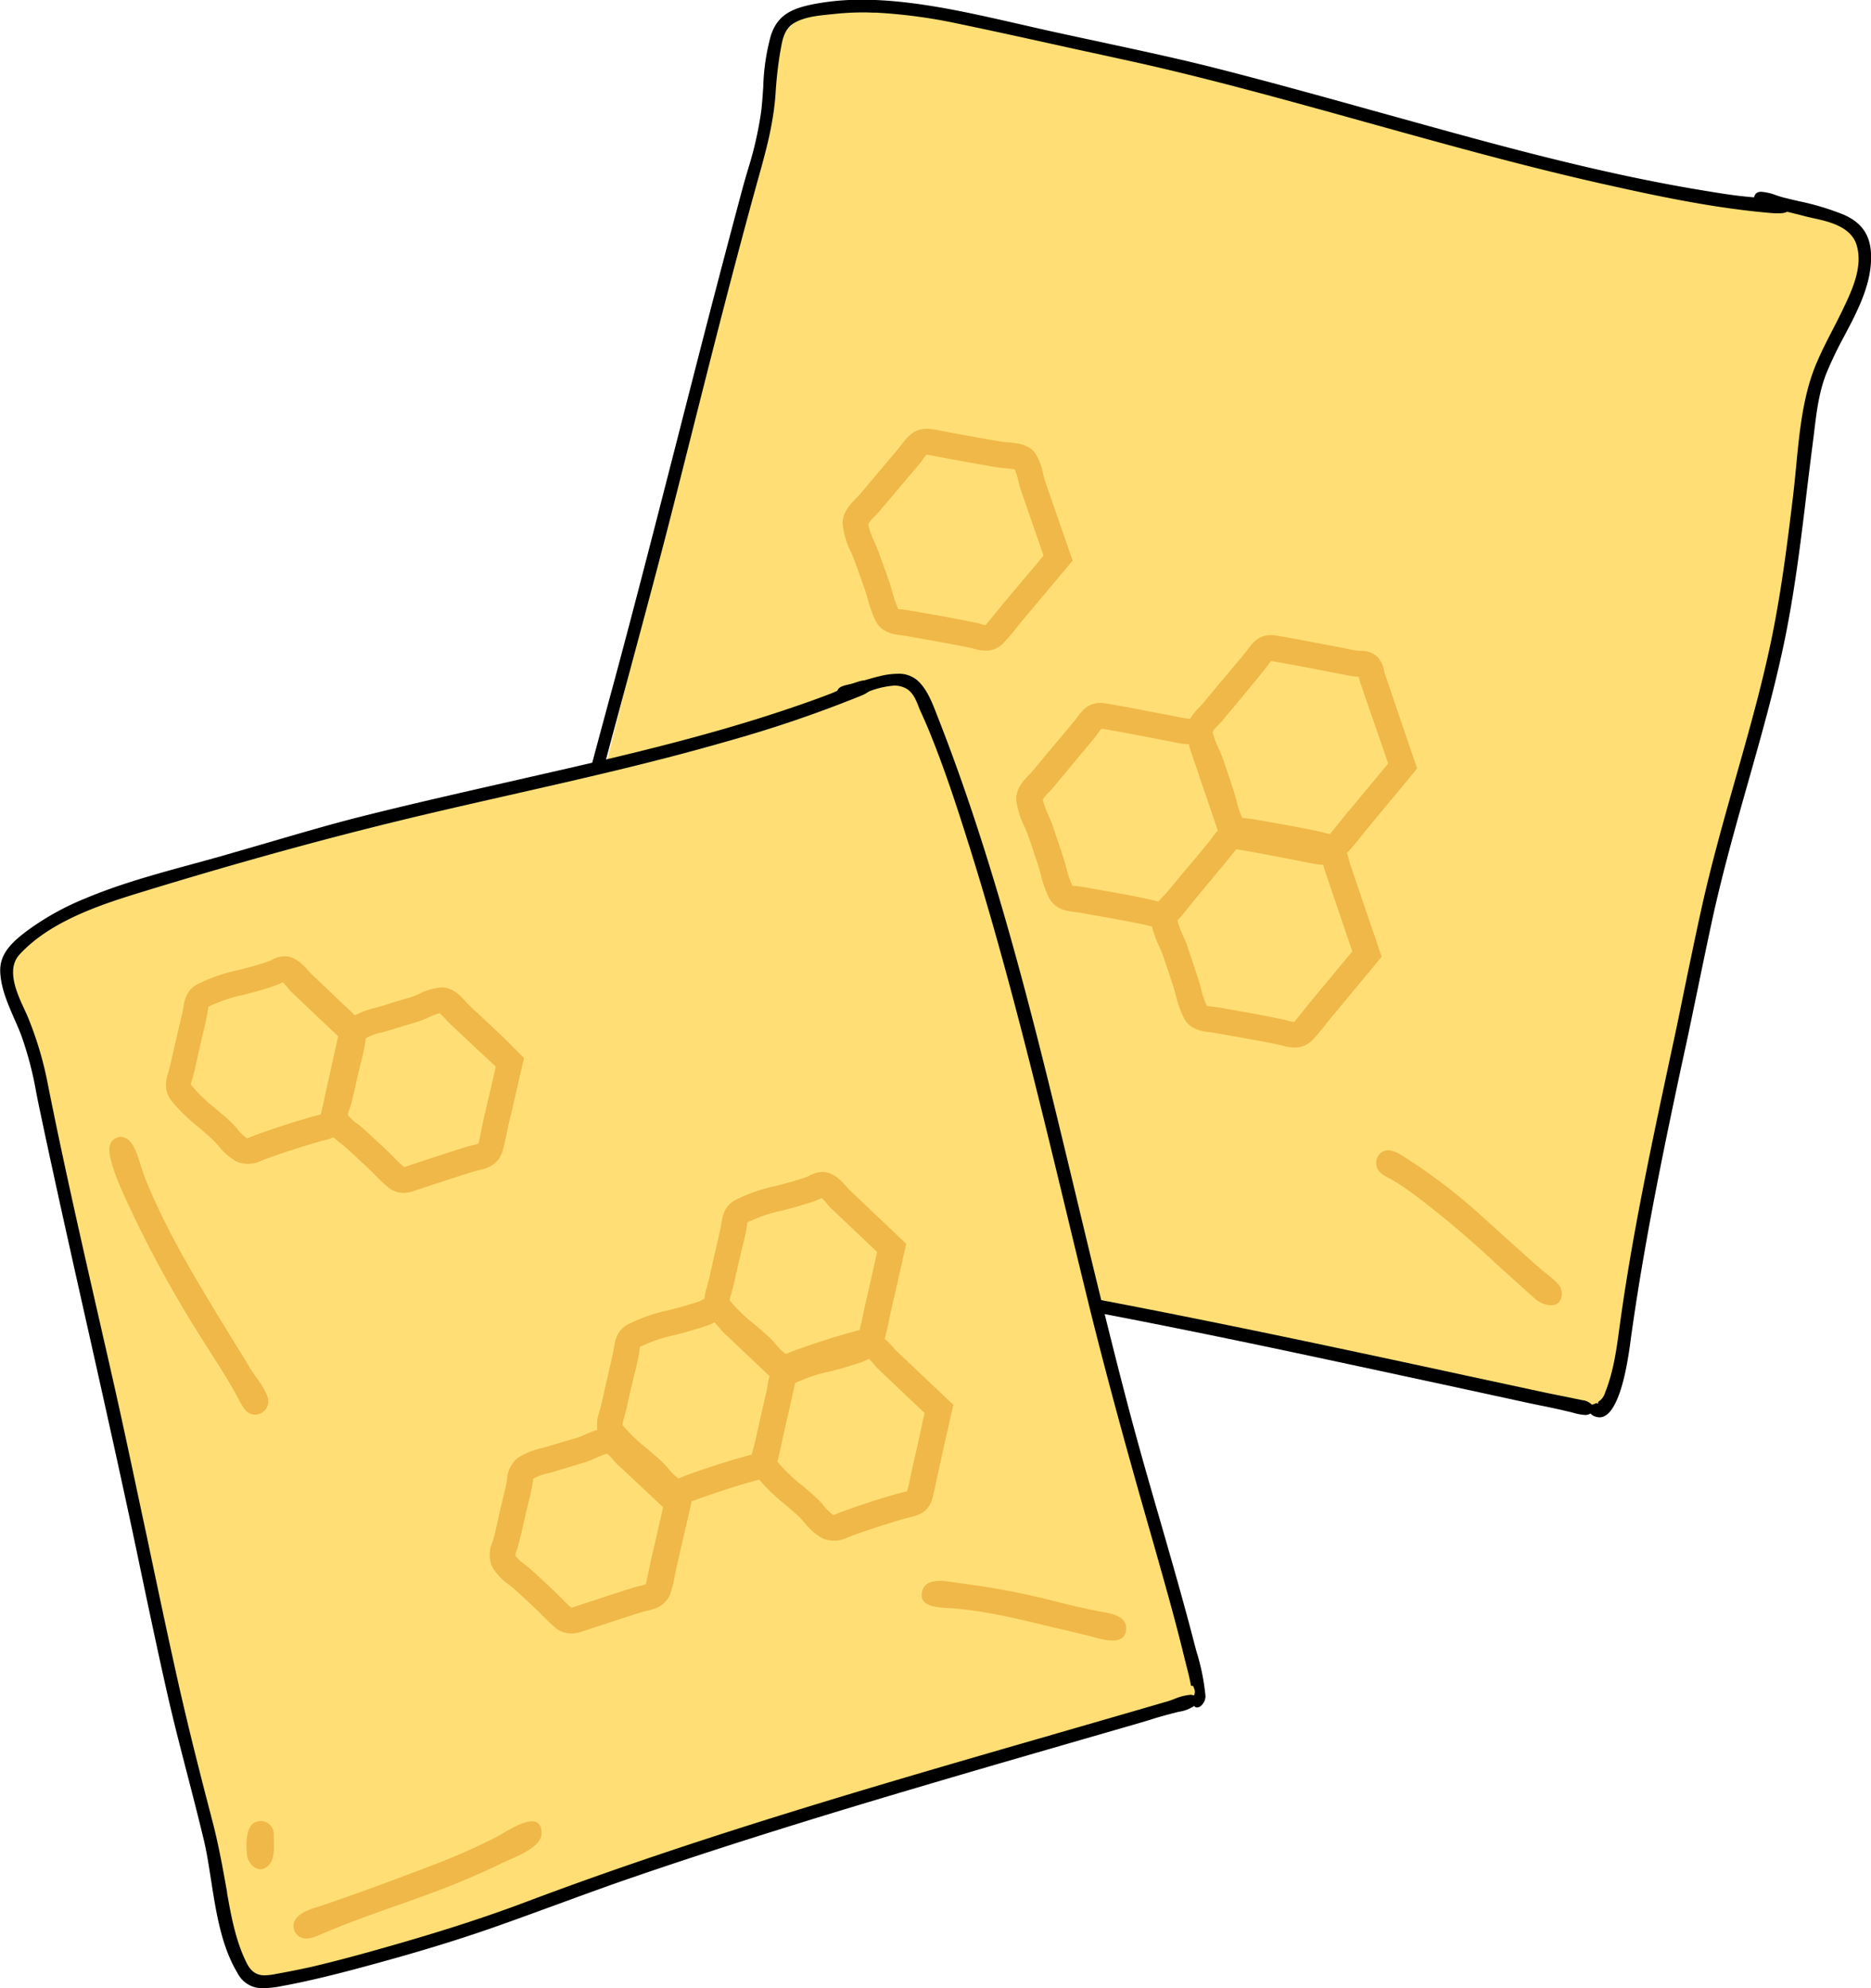 <svg xmlns="http://www.w3.org/2000/svg" id="pattern" viewBox="0 0 417.2 443.27"><defs><style>.cls-1{fill:#ffdf75}.cls-1,.cls-2,.cls-3{fill-rule:evenodd}.cls-3,.cls-4{fill:#f0b849}</style></defs><path class="cls-1" d="M356.34 315.15L111.5 264.37 177.35 2.71l236.2 46.71-57.21 265.73z"></path><path class="cls-1" d="M2047.18 3162.17c-1.12.6-1.28.12-2-.36-1.17-.78-1.6-1.35-3.2-1.41-3.33-.13-6.71.8-10.07.83a13.28 13.28 0 01-3.72-.29c-1.36-.4-2.39-1.4-3.62-2.06a26.59 26.59 0 00-8.75-2.56c-6.59-1-13.29-.93-19.84-2.24-7-1.39-13.82-3.3-20.67-5.07-13.81-3.55-26.49-10.73-40.25-14.45-7-1.89-13.64-3.5-20.64-5.41-3.21-.88-6.3-1.9-9.54-2.64-1.26-.29-3.41-1.08-4.69-1.26-1.65-.23-2.39 1.32-3.54.17-2.45-2.47-6.09-2.11-9.27-3.29-3.57-1.32-7.06-.58-10.7-1.63s-7.43-1.5-10.9-2.68c-2.3-.78-7.09-4.88-6.39-.67-8.67-2.73-21-7.16-30-4.12-2.09.71-2.28 1.18-4.47 1.09a15.73 15.73 0 00-6 .85 12.56 12.56 0 00-7.61 8.28 29.57 29.57 0 00-1.12 6.34c-.22 2.24-.94 4.61-.64 6.86.27 2 1.34 3.4 1 5.53-.41 2.47-1.27 4.92-1.92 7.34-2.62 9.73-4.75 19.57-6.58 29.48-2.09 11.22-3.86 22.49-5.52 33.78-3-2.18-4.52 1.46-4.84 3.78-.48 3.61-1 7.22-1.55 10.82-1.26 7.5-2.91 14.91-4.87 22.25-4 15-8.25 29.84-11.77 44.92q-3 12.86-5.67 25.77c-5.39-3.25-8.72 15.16-9.41 17.94-2.19 8.86-4.91 18-5.42 27.16a18.64 18.64 0 00.17 5.68c.55 1.94 2 2 3.37 3.08a26.73 26.73 0 0011 5.88c8.78 2.29 17.84 2.84 26.55 5.54a173.72 173.72 0 0026.91 6.47c9.5 1.38 19 2.57 28.47 4.17a280.44 280.44 0 0128.25 6c4.49 1.23 8.85.93 13.35 2.12 3.84 1 8.08 2.62 12.09 2.1a5.45 5.45 0 015.19 1.8c1.53 1.49 3.13.12 5.31.34a59.18 59.18 0 0114.06 3.21c4.73 1.67 10.47 1.88 15.34 3.09 2.22.55 3.65.66 5.67 2.14 1.51 1.1 3.43.29 2.29-1.4 10 4.22 20.42 6.27 31.19 7.9a64.17 64.17 0 016.37.87c2.53.61 7.37 1.83 8.75-.31 2.83-4.38 3-8.58 3.64-13.74s2-10 2.47-15c.58-5.54-.92-10.68.21-16.1 2.27-10.82 3.2-21.86 5.87-32.61 2.73-11 6.8-21.57 10.15-32.36a277.31 277.31 0 008.51-32.78c.93-5.19 3.61-10.55 4.55-15.73 1-5.33 3.43-11.73 4.33-17.07a18 18 0 00.16-6.67c-.38-1.63.34-1 .73-2.77.3-1.35.55-5.55.82-6.9 1.1-5.42-2.95-7.82-2.25-13.28.77-6.05 2.84-11.78 4.69-17.56 1.67-5.2 4.66-9.71 6.6-14.84 2.12-5.64 6.37-11.09 7.08-17.1.53-3.8-2.22-10.18-7.71-7.22zm-8.77 6.65a13.26 13.26 0 00-1.22 2.09c-12-.78-12.07-.68 1.22-2.09zm-3.37 8.33c-.36 1.57-.09 2.6-1.48 3.51-1 .64-1 .57-1.8 0a17.06 17.06 0 01-2-2.17c-.89-.91-1.66-1.35-.09-1.57s3.68.24 5.33.23zm-122.85 187.47c6.79 2.64 6 2.19 6 3.13-9.19-3.18-7.3-2.19-6-3.13zm6.37 13.26c-.24.57.27.64-3.23-1zm-89.93-20.06c1.32 1.65.22 1.49-1.8.9 1.17-3.02.36-2.72 1.8-.9zm-29 9.89c-.26.33-1.28-1.49-1.41-1.7 1.78-.3 1.12-.07 1.42 1.7zm-2.63-18.61c-.91 5.34-.3 3.1-.86 1.12-.14-.62.06-.55.86-1.12zm-7.72 15.79a1.37 1.37 0 01-1.81.75c-1-.36-.59-.56 0-1.44.31-.46 1-1.94 1.57-1.88.96.1.39 2.12.23 2.57zm-17.67-.36c.38-.8.24-.92.65-1.51-.1 1.81.1 1.49-.66 1.51zm217.66-184.17c-.06 1.43-3.12.4-3.17-.91zm26.9 21.86c-2-3-1.87-2.26.22-1.12-.08.37-.16.75-.23 1.12zm-2.18 10.6c-1.94-.53-1.75 1.14-1.4-2 2.14.46 1.86-.22 1.41 2zm-124-66c2 .89-8.54-1.28-8.78-1.33 7.11-.02 1.07-2.14 8.79 1.36zm23.66 18.45c3.09 5 2.13 4.29 1.79 6.89-.97 7.56-.01-.1-1.76-6.86zm55.79 34c-.32 1.18-.23 1.14-.22-.05zM2004 3274c-.71-.84-2.43-.86-2.68-1.35s1.1-4 1.29-4.77c1-3.71 1.83-7.45 2.66-11.19s1.63-7.52 2.39-11.29c.36-1.73.73-3.47 1-5.21.23-1.39.09-3 1.51-3.49-.67 7.06-1.57 14.1-2.74 21.1q-.86 5-1.9 10c-.03.32-1.8 5.8-1.53 6.2zm-60.24 34.41c-.14.29-2.23 6-2.45 6 0 0 .67-4.35.69-4.53a29.05 29.05 0 01.49-3.76c.44-1.41.87-.58 2.07-1.42a12.26 12.26 0 01-.78 3.66zm-15.31 37.5c-.56 1.76-2.2 2.72-2.59 4.49 2.09-15 6.36-29.66 9.47-44.48.08-.36 5.54-26.3 5.1-26.41.6.15-4.41 26.46-4.75 28.38-1.12 6.44-2.25 12.88-3.43 19.31-1.12 6.14-1.89 12.65-3.78 18.66zm-2.86 8c-.41.61-.34.88.07-2.09-.03.71-.03 1.39-.05 2.07zm-59-18.15c.22.64.22.26-.18 1.63.08-.56.15-1.11.21-1.65zm-15.52-8.53c2.44-14.82 4.07-18 5.83-23.43-4.48 20.55-8.21 38.05-5.8 23.41zm-29.56-158.93c-4 20.37-16.09 69.15-6.31 23.52 10.58-49.24 16.2-73.5 6.34-23.54zm104.32 10.07c-.62-1.52 1.34-27.9 1.44 3.75-.44-1.28-.9-2.53-1.41-3.77zm69 54.27c-.06.71-.32 1.71-.48 2.51a5.55 5.55 0 01.5-2.53zm2.8 15.17c4.55-21.51 1.51 0-1.16 11.65-6.47 28.11-8.15 32.54 1.18-11.67zM1981 3271c9-42.41 5.74-39.48 7.68-37.4.32.55-1.68 14.12-7.68 37.4zm.14-48.29c.38 2.68 1 1.41-2 13.94-6.14 25.1-2.14 8.77 2.02-13.93zm-68.83 9.38a1 1 0 01.06-.31zm2.46 64.88c-2 10.17-10.45 43.08-15.22 57-5.12-1.77 13.31-51.48 15.24-56.97zm49-5.24c.71-1.95.53-1.44.39-.4-.56 2.5-.32 1.89-.42.41zm9.31 8.4c2.08-5.41 2.09-6.7.41.07zm-5.18-51.17c-4.41 19.6-3.55 16.41-2.57 9.47q1.29-4.71 2.54-9.43zm4.64 33.36c0-1.13-.33.28 1.55-6.43-.64 1.99-1.09 4.32-1.58 6.44zm-20.16-66.45c-1 2.12-.81 2.27.14-2.6-.07.88-.12 1.73-.17 2.61zm-138 103.54c-.38 1.33-.16 1-.71.93zm106.38-11.87c.5-2.47 1-5 1.5-7.43 0-.25.47-4 .86-4.15a19.74 19.74 0 002 1.12c.64.86-.2 3-.39 4a88 88 0 01-2.94 9.91c-.27.83-4.5 14.1-4.5 14.1-.77-.27 3.21-16.44 3.44-17.54zm47.11 35.76c.16-3.89 1.32-7.27 2.22-10.89-1.09 7.74-1.03 7.59-2.25 10.9zm19.3-73c1.62-6.36-3.36 17.32-5.17 24.28.11-5.49-1.31.96 5.14-24.32zm-78.66-107.3a3.75 3.75 0 00-1.26 3.27c-.67-2.54-1-5.22-1.63-7.8 2.66 0 4.7 2.14 6.21 4.08a3.31 3.31 0 00-3.32.45zm-12.39 9.92c0 2.39.27 1.38-1.06.57 1.18-6.7.99-7.99 1.06-.49zm-22.66-39.32l1 .1c-.05.23-.8-.03-1-.07zm12.9 24.78c-1.61-.74-1.4-1.33-1.09-3.91 2.48.47 1.19-.47 1.09 3.94zM1866 3163c-1.13-1.82-1.2-.63-.09-4.9.09 1.6.09 3.23.09 4.9zm-8-5.82c-1.74-2.87-5.72-3.67-7 0-.56 1.54-.29 3.24-.43 4.84 0 .39-1 3.59-1.26 3.28s0-1.86 0-2.27v-4.38c-.06-2.88-.21-5.75-.4-8.62 3.88 1.86 8.17 2.52 12.36 3.24-.26.92-.36 3.35-1 4s-1.27-.05-2.18-.13zm-30.38-23.89c.67-5 0-4.36 1.13-3.95-.58 4.85-.32 4.96-1.04 3.91zm.09-9.71c.52-.21 1.38-.39 1.61.09-1.7.17-1.12 1.13-1.52-.13zm-25.16 138.29a41.43 41.43 0 011.2-5.65c-.32 1.84-.75 3.78-1.11 5.61zm48.56 37.23c-2.37 10.72-2 10.68-6.33 20.87 2.22-6.97 4.42-13.92 6.42-20.91zm-2.21 43.17c.12-.8.15-5.56.8-5.88-.38.19 1 2.07 1 2.36.21.56-.98 3.52-1.7 3.48zm42.59 16c.34-.94.18-.84.45-.75-.06 1 .06.86-.36.71zm28-6.46c-.24 2.52-.39 5.74-1.29 8.11-.3.79.16.73-.67.81-.54.06-1.34-.64-1.84-.83a55.19 55.19 0 003.88-8.13zm34.48 2.83c0-.1 8.18-42.24 8.41-42-.91 12.24-7.6 41.27-8.33 41.96zm11.18 5.05c-.74-.91-1.25-4 .11-4.35 1.8-.43.18 3.41-.03 4.31zm7.64 3.11c1.67-26.32 11-66.41 6.19-35.76-1.78 11.96-2.98 23.96-6.11 35.72zm31-143.56c-.58-1-1.31-1-1.51-2.21a21.45 21.45 0 01.11-4.31c0-1-.46-6 .73-6.23.49-.09 1.33.81 1.7 1.07 1.15.83 1.12.83.87 2.26-.48 3.11-1.1 6.26-1.82 9.38zm3.15-17.15c-4.72-3-3.93-2.1-3.71-6.59 4.77 4.5 4.19 3.89 3.77 6.55zm-10.94-10.87c-.29 2.44-.13 2.17-.63 1.77.1-2.24-.08-1.93.63-1.77zm-37-3.21c-.42 2.75-.57 4.5-.61-.39zm-18.3-3.86c-.38-.2-.23.32-.44-4 1.07-.15.82-.8.37 4zm-63.24-31.07c-.06.15 0 .36-.46-.09zm-40.11-16.71c0-.6-.07-.49.39-.06a3.1 3.1 0 00-.46.06zm-15.29-14.5c-.48.47-.79-.43-.88-.9-.16-.85-.43-.7.82-1a12.71 12.71 0 000 1.9zM1808.14 3368c-1.56 2.09-2.18 1.89-2.72-.63.82.22 2.05.5 2.72.63zm30.86-29.19c3 .92 4.4-2.23 5.35-4.42-.26 1.9-.6 3.8-.82 5.71-.13 1.12.09 1.73-1 2.08a13.48 13.48 0 01-4 .22c-1.19-.62.18-2.6.47-3.57zm22.36-7.2c-.55 3.94-1 7.91-1.3 11.88-1.92-.3-2.99 1.51 1.3-11.86zm60.8 55.38c0 1.76.39 1.52-2.38.59 1.14-1.52.76-1 2.38-.58zm15.23-44.12a76.68 76.68 0 01-3.91 10.78c.59-4.82-.01-.83 3.91-10.76zm2.3 10.87c-.2 1.61-.37 3.22-.54 4.83-3.06.17-3.15 4.22.54-4.81zm5 6.94c1.4-13 1.2-4.26-.17 1.62.07-.52.13-1.06.18-1.6zm14.18-1.71c0 2.91.17 2.36-.53 2 .18-.64.35-1.32.54-1.97zm11 43.84c.28-1.66.47-3.14.59-3.52-.69 4.2-1.46 8.95-.55 3.54zm17.57-15.55c1.49.24 2.25-2.17-1.32 7.22 1.15-8.19 1.14-7.23 1.36-7.2zm25.89-116.07q2.46-11 4.36-22.1c-.18 2.49-3.06 22.48-4.32 22.12zm7.8-48c.46-6.26 1.81-12.36 2.63-18.57.12-1 0-1.1.73-1.58s1.92-.41 2.56-1.37c.74-1.11.35-2.28-.26-3.36-.26-.45-1.46-1.62-1.2-2.17s3.87.48 4.17 1-.42 1.88-.55 2.35q-.68 2.35-1.4 4.7c-1.95 6.44-4.08 12.81-6.64 19.06zm7.16-37.75c.72.9 1.49 1.79 2.15 2.73s.59 1.34.66 2.57c-.93-.9-2.74-.48-3.93-1-1.73-.73-1.22-1.55-1-3.32 0-.48-.05-2.83.5-2.95s1.33 1.67 1.66 2.03zm-7.67-6.71c-.16 1.19-.41 2.37-.64 3.55a10.3 10.3 0 01-.32 2.31c-.48.86-.48.66-1.34.32a9 9 0 01-2.6-1.55 7.68 7.68 0 010-3.81c.76-1.48 3.48-.73 4.94-.76zm-10.59-.26c-.15 1.77.39 1.64-2.81-.21zm-6.26 5.22c0-.42-.45-.86 2.37 1.14a4.74 4.74 0 01-2.33-1.08zm-24.11-6.22c-.28 2.5 1.43 1.18-11.26-.91-.06-3.46-2.53-3.22 11.3.97zm-22.81-13.92c-5.41.31-10.64-1.88-15.81-3.24a70 70 0 01-6.86-1.84c-1.38-.52-5.09-1.63-4.76-3.72.12-.77 0-.41.75-.41a18 18 0 013.65 1c2.6.65 5.14 1.34 7.66 2.24 5.22 1.89 10.29 4.01 15.41 6.03zm-103.85-27c-.86.64.06.86-2.93-.3.93.08 1.93.2 2.93.3zm-9.84 3c-.25.27.11.35-2.35-.26-.32-1.5-1.07-1.29 2.32.27zm-64.21 195.64c0 1 .55 2.06-.42 3zm26 44.83c-3.41-.77-6.6-1.62-10.09-1.17s-7.09-1.18-10.6-1.86c-6.7-1.32-14.29-1.3-20.25-5 10.71.38 21.1 3.81 31.58 5.72a31.69 31.69 0 007.37.95 4.87 4.87 0 002.52-.91 2.36 2.36 0 012.29-.19c1.2.31 2.35.74 3.54 1.08 1 .28 2.85.31 3.7.88s.43.59.75 1.46c.15.39 1.29 2.07 1.64 2-1.3.27-3.63-.85-4.84-1.15q-3.83-.94-7.65-1.83zm19.23 4.61c1.4.23 3 .48 4.45.7a22.3 22.3 0 01-4.49-.69zm-11-13.69c1.45-2 .77-1.69 2.38-1.35 7.57 1.64 37.06 11.48-2.46 1.41zm21.61-14.67c-.35-.42-1.22-1-1.17-1.58a14.42 14.42 0 011.27-1.74c.55-.19 2.3.69 2.83.86l4.21 1.28q8.42 2.59 16.8 5.27c5.62 1.79 11.24 3.59 16.84 5.46.34.11 9.63 2.68 9.6 3.4 0-.17-8.64-2.42-9-2.53-4.91-1.49-9.8-3-14.74-4.37-4.77-1.33-9.57-2.56-14.42-3.55a55.44 55.44 0 00-7.14-1.09c-2.08-.13-3.76.26-5.16-1.4zm20.31 23c4.09-2.68-9.65-6.25 27.25 4.5a223.24 223.24 0 00-27.35-4.52zm17.85 10.16c1.57-.06 24 3.87 33.25 4.92-1.05 2.46 7.8 4.15-33.33-4.94zm18.09-12c8 2.37 16 4.58 23.83 7.2-.06 3.47-20.67-5.86-23.87-7.22zm22.46 17.86c13.29 1.86 8.7 1.85 11.28 4.55-1.66.16-9.13-3.19-11.36-4.57zm15.47 5.16c1.56-.8.87-.52 2.32.16.17.1.71.19-2.4-.18zm-1-11.27c0-1.69 1.52-2.6 1.4-4.25-.06-.84-.58-1.19-.87-1.91a4.26 4.26 0 010-2.4c1.21.31 2.42.6 3.64.87a75.27 75.27 0 01-2.74 7.58c-.7 1.37-1.5 2.21-1.53.09zm4.83-22.2c-.16-.06-1.49-.3-1.52-.5s2.19-1.68 2.42-1.94c.45-.5 1.46-2.69 2.05-2.84-.6.15-.05 3.48-.05 3.85-.04 2.6-1.12 2.16-3 1.45zm8 33.49c-3-4.68-3.51.87.33-8.7-.56 2.82-1.21 5.84-.44 8.68zm7.3 1.5c1.83-2.22.48-2.21 1.33-.07.3.62.57.55-1.43.1zm2.82-32.21c2 .43 2.08-1.84-.22 6.17-.83-.44-.7-.29.11-6.19zm4 31.92c-.44 2.39-.22 2-1.71 1.57 1.57-.82 1.89-3.39 1.57-1.59zm8.77 1.78c-3.73-2-3.47.74-.72-9.64 5.71-22.14 4.2-12.72.58 9.62zm3.19 12c.85-.12.72.2 4.83 1.3.08.02.7.67-4.97-1.34zm7.87-7.44l.52-.8c1.17 2 4.17 1.6 5.19-.31a3.57 3.57 0 005.87.78c-.61 1.7-1.25 4.73-3.41 5-1.22.16-2.46-.86-3.39-1.48-1.75-1.08-3.31-2.21-4.92-3.21zm18 5.54c-.4 2-.53 4.65-2.18 6.07s-4.22.59-6.09 0c3.1-.27 4.86-4.09 6-6.54.24-.5.53-2.19.93-2.51s0 .11.53.1c1.87-.12.86 1.74.63 2.84zm36.34-191.35c-4.24 15.54-.71 7.75-5.16 9.89 5.62-13.96 10.44-29.91 4.98-9.93zm13.71-45c-1.92 1.59-1.75 4.94-2.29 7.16-.3 1.24-.65 2.49-1.07 3.7-.17.5-1.06 2-.89 2.55.43-3 .75-6 1.35-9a23.45 23.45 0 011-4c.45-1.12 1.43-1.56 1.74-2.7.07.12 1.49 1.82 1.54 1.54-.18.13-1.39.6-1.56.74z" transform="translate(-1639.16 -3111.09)"></path><path class="cls-2" d="M1995.84 3427.09a3.34 3.34 0 01-1.33-.32 1.9 1.9 0 01-1-1.13 1.21 1.21 0 01.15-1c.17-.25.19-.26.61-.4a5.89 5.89 0 00.93-.38v.14h.33v-.37a3.51 3.51 0 001.54-2.06l.08-.2c1.8-4.57 2.46-9.4 3.09-14.07 2.75-20.34 7.11-40.68 11.31-60.34l.33-1.55c1-4.54 1.92-9.09 2.85-13.64 1.2-5.79 2.43-11.77 3.72-17.63 2.22-10.13 5.1-20.3 7.89-30.14l.05-.17c2.81-9.94 5.73-20.22 7.85-30.59 2.09-10.2 3.42-20.59 4.7-31.23.27-2.21.49-4.52.71-6.75.73-7.67 1.49-15.6 4.27-22.5 1.13-2.79 2.54-5.54 3.91-8.19.81-1.59 1.66-3.23 2.44-4.88 1.85-3.9 4.36-9.19 2.87-14-1.27-4.1-6.24-5.23-9.87-6l-1.45-.34-.25-.07c-2.21-.56-4.5-1.14-6.78-1.62l-.76-.15c-1.32-.25-2.82-.54-3.45-1.39a1.41 1.41 0 01-.22-1.26 1.31 1.31 0 01.77-.89 2.11 2.11 0 01.77-.12 11.65 11.65 0 013.27.76c.56.19 1.09.36 1.57.49 1.16.29 2.33.57 3.5.84a58 58 0 0110 3c4 1.74 5.91 4.48 6.12 8.63.32 6.51-2.87 12.62-6 18.52a87.75 87.75 0 00-3.91 8.13c-1.66 4.15-2.2 8.54-2.72 12.79l-.19 1.59q-1 7.77-1.92 15.55c-1.2 9.87-2.55 20.37-4.73 30.7s-5.05 20.45-7.82 30.24-5.69 20.07-8 30.55c-1.21 5.57-2.38 11.24-3.51 16.72-1 4.74-1.94 9.47-3 14.2-4.27 19.88-8.68 41.06-11.64 62.18l-.11.78c-1.81 14.48-4.81 17.57-6.97 17.57z" transform="translate(-1639.16 -3111.09)"></path><path class="cls-2" d="M1992.67 3426.57a11.32 11.32 0 01-2.67-.49l-.88-.22c-2.14-.5-4.32-1-6.43-1.4l-2.69-.56-13.81-3-5.18-1.12c-12.16-2.62-24.73-5.33-37.35-8-29.48-6.19-52.26-10.54-73.87-14.1-7.14-1.18-14.4-2.2-21.43-3.19-5.07-.71-10.32-1.45-15.47-2.24-12.73-2-25.31-4.82-37-7.62-5.3-1.26-11.52-2.82-17.58-4.8l-.91-.29a16.63 16.63 0 01-5.32-2.38c-1.77-1.41-2.12-3.85-2.22-6.06-.38-7.67 2.16-15.45 4.61-23 1.25-3.84 2.55-7.81 3.43-11.7q1.15-5.1 2.29-10.22c1.88-8.46 3.82-17.21 6-25.76 2.83-11.2 5.9-22.53 8.86-33.5l.72-2.65c5.1-18.86 10-38.09 14.78-56.7q2.16-8.46 4.33-16.91a3892.2 3892.2 0 019.74-37.15c.4-1.5.84-3 1.28-4.5a81.54 81.54 0 003-13.13c.21-1.79.33-3.61.45-5.37a47.53 47.53 0 011.69-11.46c1.52-4.76 4.82-6.2 10.37-7.19a56.26 56.26 0 0110-.83c2.48 0 5 .13 7.82.4 9.13.88 18.27 3 27.1 5 2.81.64 5.61 1.29 8.42 1.9s5.66 1.23 8.49 1.83c9.23 2 18.77 4 28.06 6.39 11.39 2.91 22.91 6.11 34.06 9.21l5 1.38c22.51 6.26 45.78 12.73 69.27 16.53 2.92.48 6.05 1 9.2 1.29.79.08 1.6.14 2.42.19a24 24 0 015.13.68 3.13 3.13 0 011.77 1.1.87.87 0 010 .72c-.11.34-.34 1-2.35 1h-.91c-12.76-1-25.65-3.73-36.73-6.2-18.13-4-36.35-9.1-54-14-6.14-1.71-12.29-3.42-18.44-5.09-11.32-3.07-23.53-6.28-36.13-9-4.48-1-9-1.95-13.45-2.94-7.56-1.67-15.38-3.4-23.1-5a117.94 117.94 0 00-18.36-2.5c-1 0-2-.06-2.92-.06a59.89 59.89 0 00-6.39.33l-1.11.11c-2.55.25-5.73.56-8 1.91s-2.64 3.79-3 5.78l-.11.59a91.1 91.1 0 00-1.07 9.61c-.46 6.21-1.91 11.77-3.62 17.89-5.46 19.6-10.52 39.66-15.41 59.06-1.13 4.47-2.25 8.93-3.39 13.39-3.36 13.29-7 26.75-10.49 39.76-2.93 10.87-6 22.11-8.82 33.2-3.23 12.51-6.17 24.87-8.73 36.74-1.22 5.64-2.77 11.56-4.75 18.09l-.32 1.06c-1.62 5.34-3.29 10.86-3.77 16.62l-.06.67c-.2 2.18-.49 5.16 2.31 6.77a25.78 25.78 0 006.38 2.3c.64.17 1.26.33 1.87.51 6.31 1.83 12.72 3.36 18.16 4.61 10.77 2.48 23.53 5.25 36.56 7 48.24 6.66 95.77 16.6 148.44 28l16.92 3.64c1.45.31 2.91.6 4.37.89l4.28.88a3.41 3.41 0 012.32 1.24 1.71 1.71 0 010 1.35 2.49 2.49 0 01-1.66.71z" transform="translate(-1639.16 -3111.09)"></path><path class="cls-3" d="M1987.41 3399.48c-.06 3.73-4.06 2.85-5.91 1.23-3-2.66-6-5.4-9-8.1a220.16 220.16 0 00-17.9-15.1 56.8 56.8 0 00-4.87-3.28c-1.25-.72-2.87-1.3-3.49-2.73a2.93 2.93 0 011-3.51c1.56-1.07 3.34 0 4.72.83a126 126 0 0118 13.77c3.35 3 6.64 6 10 9 1.57 1.41 3.16 2.79 4.81 4.11 1.12.95 2.66 2.06 2.64 3.78zM1834.42 3375.5c-.28 3.84-7.12 2.93-9.58 2.9q-7.5-.12-14.95-.94c-9.89-1.09-19.68-2.88-29.54-4.18q-3.3-.44-6.6-.77c-1.46-.14-3.43-.11-4.38-1.46a2.91 2.91 0 01.76-3.92c1.8-1.27 4.88-.35 6.88-.07 9.92 1.4 19.81 3 29.75 4.25a144.11 144.11 0 0016.47 1.32c2.7.03 11.42-1.99 11.19 2.87zM1775 3343c.06 1.33-.85 2.43-1.45 3.53a15 15 0 01-1.8 3.17c-1.56 1.69-4.71 1.46-5.17-1.11-.34-1.91 1.92-5.88 3.28-7.24 1.71-1.69 5.04-1.12 5.14 1.65z" transform="translate(-1639.16 -3111.09)"></path><path class="cls-4" d="M1927.76 3344.64a10.57 10.57 0 01-2.64-.42l-.93-.23c-3.41-.71-6.85-1.32-10.29-1.92l-4-.71c-.29-.06-.6-.09-.91-.13-1.63-.18-4.35-.5-5.76-3a23.59 23.59 0 01-1.93-5.39c-.2-.76-.4-1.5-.63-2.2-.71-2.12-1.41-4.23-2.13-6.33-.23-.68-.55-1.4-.88-2.14a24.26 24.26 0 01-1.62-4.5c-.37-.07-.71-.16-1-.24l-.93-.23c-3.41-.71-6.85-1.32-10.28-1.93l-4-.7c-.29-.06-.59-.09-.9-.13-1.63-.18-4.36-.51-5.77-3a23.59 23.59 0 01-1.93-5.39c-.21-.76-.4-1.51-.63-2.2-.71-2.12-1.41-4.23-2.14-6.33a22.42 22.42 0 00-.87-2.14 19 19 0 01-1.8-5.67c-.25-2.67 1.58-4.57 2.79-5.83.24-.25.48-.49.67-.72 1.2-1.41 2.38-2.84 3.55-4.26l3-3.56c1-1.19 2-2.38 3-3.6.21-.25.4-.51.57-.75 1-1.38 2.69-3.69 6.29-3.08 3.42.57 6.83 1.22 10.24 1.88l4.44.84 1.26.26c.85.17 1.7.35 2.57.44h.38a12.8 12.8 0 012.06-2.58c.24-.25.48-.48.67-.72 1.19-1.41 2.37-2.84 3.55-4.26l3-3.56c1-1.19 2-2.38 3-3.6.21-.25.39-.51.57-.75 1-1.38 2.67-3.68 6.29-3.08 3.41.57 6.81 1.22 10.21 1.87l4.47.85 1.27.26a22.45 22.45 0 002.56.44 2.61 2.61 0 00.4 0 5.09 5.09 0 013.83 1.48 6.54 6.54 0 011.4 3.12c0 .21.09.41.14.56.32.92.64 1.84.95 2.77l6.24 18.31-4.27 5.15c-2.07 2.5-4.15 5-6.23 7.5-.54.65-1.07 1.31-1.61 2-1 1.28-2.06 2.56-3.15 3.76a5.22 5.22 0 01-.4.41 13 13 0 01.43 1.51c.05.2.09.4.14.55l7.18 21.08-4.27 5.16-6.23 7.49c-.55.66-1.09 1.33-1.63 2-1 1.26-2 2.53-3.12 3.72a5.37 5.37 0 01-4.24 1.87zm-19.41-9.24c.22 0 .91.09 1.35.14s.86.1 1.26.17l3.94.7c3.5.62 7 1.24 10.46 2 .42.09.82.19 1.21.3a5.58 5.58 0 001.18.24l2.82-3.51 1.7-2.08q3.11-3.72 6.2-7.47l2.23-2.69-6.13-18a9.48 9.48 0 01-.3-1.1 1.6 1.6 0 010-.21h-.57a27.72 27.72 0 01-3.18-.54l-5.61-1.08c-3.35-.64-6.7-1.28-10.07-1.85l-2 2.48c-.56.69-1.11 1.35-1.66 2q-2.22 2.68-4.46 5.36c-.55.66-1.09 1.33-1.63 2-1 1.27-2 2.54-3.12 3.73l-.26.27a18.48 18.48 0 001.35 3.66c.39.9.77 1.77 1 2.58q1.08 3.18 2.14 6.38c.27.8.5 1.66.73 2.53a19.27 19.27 0 001.41 4.08zm-30-26.82c.22 0 .91.08 1.35.13s.86.11 1.26.18l3.95.7c3.49.62 7 1.24 10.45 2 .42.09.82.19 1.2.29s.65.17.91.22c.43-.54.88-1 1.27-1.42.24-.25.48-.48.68-.72 1.19-1.41 2.37-2.84 3.54-4.26l3-3.56.79-.94 1.63-2 .56-.69c.2-.25.39-.51.56-.75a12 12 0 011.21-1.48l-5.29-15.55-.81-2.39c-.11-.31-.21-.69-.31-1.1a1.6 1.6 0 000-.21h-.56a29.65 29.65 0 01-3.18-.54l-5.61-1.08c-3.36-.64-6.73-1.29-10.11-1.85-.13 0-.46.46-.7.79s-.47.65-.73 1c-1 1.25-2 2.47-3.06 3.69l-2.92 3.52c-1.2 1.44-2.38 2.88-3.59 4.31-.27.32-.59.66-.93 1a6.88 6.88 0 00-1.22 1.48 17.24 17.24 0 001.36 3.73c.39.89.77 1.77 1 2.58q1.08 3.18 2.14 6.38c.27.8.5 1.66.73 2.53a18.72 18.72 0 001.41 4.08zm38-15.11c.22 0 .91.09 1.35.14s.86.1 1.26.17l3.93.7c3.5.62 7 1.24 10.47 2 .42.09.82.19 1.21.3a6.3 6.3 0 001.18.24c.92-1.15 1.88-2.35 2.85-3.54.55-.69 1.1-1.37 1.66-2l6.22-7.49 2.22-2.68-5.3-15.31q-.45-1.36-.93-2.73c-.1-.31-.2-.69-.3-1.1 0-.07 0-.14-.05-.21h-.56c-1.12-.12-2.16-.33-3.17-.54l-5.65-1.09c-3.36-.65-6.71-1.29-10.08-1.85-.13 0-.46.46-.69.79s-.48.65-.75 1q-1.5 1.86-3 3.69l-2.93 3.52q-1.79 2.16-3.58 4.31c-.27.33-.6.66-.93 1a6.88 6.88 0 00-1.22 1.48 17.67 17.67 0 001.35 3.73c.4.9.78 1.77 1.05 2.58.73 2.13 1.44 4.25 2.15 6.38.26.8.5 1.66.73 2.53a19.27 19.27 0 001.4 4.08zm-57.35-37.31a10 10 0 01-2.62-.42c-.28-.07-.58-.15-.89-.21-3.92-.82-8-1.53-11.88-2.22l-2.56-.45-.9-.13c-1.66-.19-4.43-.52-5.8-3.31a29.9 29.9 0 01-1.71-4.8c-.23-.81-.46-1.6-.72-2.35q-.8-2.25-1.61-4.48l-.67-1.85c-.2-.56-.47-1.17-.75-1.81a17.89 17.89 0 01-1.84-6.24c-.08-2.57 1.76-4.43 3.09-5.8.28-.28.55-.55.76-.8l6.25-7.42c1.06-1.24 2.13-2.48 3.11-3.77 1.88-2.45 3.44-4 7.61-3.18 2.93.57 5.87 1.1 8.81 1.63 1.91.34 3.83.68 5.73 1 .33.06.76.09 1.22.13 2.12.18 4.76.4 6.25 2.31a12.7 12.7 0 011.9 4.83c.14.55.26 1.08.4 1.49l6.16 17.77-3.86 4.61c-2.26 2.69-4.5 5.38-6.77 8.06-.51.61-1 1.24-1.53 1.87-1 1.25-2 2.51-3.12 3.68a5.33 5.33 0 01-4.06 1.86zm-19.48-9.26c.12 0 .83.08 1.3.13s.83.1 1.24.18l2.54.45c4 .69 8.05 1.41 12.06 2.25.41.08.79.18 1.16.28a3.31 3.31 0 001.16.24l2.75-3.39c.53-.65 1.06-1.31 1.6-1.95l6.75-8 1.77-2.12-5.09-14.7c-.19-.55-.37-1.26-.55-2a16.8 16.8 0 00-.74-2.48 14.78 14.78 0 00-2.32-.31c-.68-.06-1.31-.12-1.79-.21l-5.69-1c-3-.53-5.93-1.07-8.89-1.64a3.31 3.31 0 00-1.07-.12l-.89 1.16c-1 1.37-2.18 2.69-3.31 4l-6.22 7.39c-.3.36-.67.73-1.06 1.13a8.19 8.19 0 00-1.46 1.76 16.22 16.22 0 001.39 4c.33.76.64 1.48.88 2.14l.67 1.85c.54 1.5 1.09 3 1.62 4.52.3.85.56 1.75.82 2.65a25.87 25.87 0 001.35 3.89z" transform="translate(-1639.16 -3111.09)"></path><path class="cls-1" d="M266.51 376.62L58.03 442.5 5.34 209.55l200.01-59.09 61.16 226.16z"></path><path class="cls-1" d="M7.02 210.53l197.34-58.3 60.43 223.45-205.72 65.01L7.02 210.53z"></path><path class="cls-1" d="M1906.88 3487.92c-.07-.82-4.45-2.36-4.53-3.19a8 8 0 00-.67-2.24 54.47 54.47 0 01-2-5.68 121 121 0 01-2.57-12.07c-1.31-7.61-2.12-15.49-4.43-22.88a27.39 27.39 0 00-2.07-5c-.8-1.46-2.41-2.77-3-4.26s-.49-3.63-.75-5.2c-.34-2.12-.73-4.23-1.14-6.33-1.59-8.13-3.59-16.19-5.89-24.15a240.4 240.4 0 00-8-23.53c-3.07-7.53-4.35-15.72-6.19-23.63-3.85-16.54-8.53-32.68-13.94-48.78-2.64-7.87-5.45-15.68-8.64-23.35-1.46-3.5-2.94-7.52-5.4-10.46a4.29 4.29 0 00-4.14-1.66c-.9.17-1.25.73-2 1.13a6.68 6.68 0 01-2 .55c-8.15 1.5-16.26 3.33-24.32 5.28a180.41 180.41 0 00-23.44 6.9 25.76 25.76 0 00-4.88 2.34c-1.32.87-1.61 2.3-2.77 3.18s-3 1.12-4.32 1.46c-2 .53-5.27-2-7.33-1.56-8.25 1.72-15.56 4.05-23.86 5.52-16.63 2.95-33.23 7.58-49.53 12.07-7.61 2.09-15.24 4.5-22.22 8.23-3.54 1.89-6.31 1.72-10.16 3-1.83.62-3.88 3.45-5.7 4.1s-3.45 1.85-5.17 2.37c-1.18.36-2.36-.21-3.42.78a3.52 3.52 0 00-.68 3.44c.37 1.77 1 2.21-.1 3.76s-.72 2.43-.58 4.32c.25 3.32 3.74 6.41 3.83 9.76 0 1.85-.14 2.55 1.58 3 1.45.37 1.39 1.35 1.76 2.83s1.37 3.75 1.24 5.33c-.09 1.18-.88 1.81-.78 3.23a77 77 0 002.07 11.76q2.78 12.32 6 24.51t6.41 24.2c.52 1.92 1 3.85 1.57 5.78.28 1 .57 2.07.85 3.11.16.58 1.07 2.6.85 3.11-.06.16-.9.5-1.11.77a3.12 3.12 0 00-.48 1.2c-.29 1.1 1.2 1.69 1.29 2.81.6 7.78 2.7 15.78 4.65 23.3 2.12 8.13 3.08 16.46 5.3 24.56 4.38 16 8.72 32.17 11.19 48.62.28 1.89.42 3.82.8 5.69.42 2.06.14 3.55 1.47 4.94a4.39 4.39 0 011 2.93c0 1.57-.68 2.69.29 4.33s3.1 4.58 4.66 4.6c1.31 0 2.89-2.89 4.11-3.53.82-.42 1.22-1.92 2.26-1.61s1.07 1.85 1.54 2.49c1.65 2.22 6.54-.06 8.61-.73 4-1.29 8-.85 12-2.26s8.36-3.73 12.37-4.6c2.72-.59 6.94-.09 8.45-2.65.3-.5 1.6-.46 2.08-.8a29 29 0 014.08-1c2-.47 1.43-1.34 3.48-1.84 4-1 5.33-2.33 9.28-3.37 8.38-2.2 16.73-4.53 25-7.14 8-2.51 15.81-5.38 23.55-8.5 3.82-1.55 7.66-3.09 11.38-4.86a7.56 7.56 0 012-.9c.59-.06 1.09.3 1.68.34 1.95.13 1.95-1.21 3-2.29a6.9 6.9 0 012.81-1.18c1-.08.26-.23 1.09.57a7 7 0 001.72 1.62 2.69 2.69 0 003.59-1.11 5.24 5.24 0 00.72-2c.07-.41-.12-1.39.09-1.73.84-1.35 2.47-.09 3.6-.2 1.83-.18 1.71-1.54 2.79-2.36s3.21-1.07 4.45-1.47q2.87-.93 5.75-1.75t6-1.58c1.66-.4 3.73-1.23 5.44-1.22 1.43 0 2.37 1.14 4 .46.73-.31 1.54 1 2.1.53s4-1.22 4.77-1.35c3.71-.64 4.66-1.75 8.34-2.57 1.65-.36 2.94.24 4.51-.38.71-.28 1-2.13 1.63-2.52.2-.11 1.48-1.34 1.75-1.34 1.74-.05 2.11 1.38 4.92 1.52 4.58.09 6.65-1.36 6.46-3.52zm-20.11-36.43c2.39-1.8 1.07-9.28 3.84 9.12.64 1.62-1.08-2.18-3.84-9.12zm-13.77 38.67c-1.23-3.58-3-11.52-5.7-20 9.17 22.53 9.18 19.34 5.7 20zm-19.49 4.6c-1.55-11.94-5.8-23.26-9.32-34.7 2.48 6.65 4.48 13.47 6.89 20.14 1.06 3 2.22 5.9 3.55 8.75.47 1 2.31 3.26 2.19 4.34s-2.31 1.18-3.27 1.47zm-7.83 2.54c-3.42-13-3.69-9.8.81-.28zm-33.9 7.41c-10.5-42.37.21-.12 3.63 4.83-3.6 1.55-1.88 2.06-3.59-4.83zm-48.19 9.68c2.08-2.59.58-3.86 3.58 2.81-3.17 1.27-2.36 1.89-3.54-2.81zM1699 3313c.38 1.18.41 1 0 1.07-.48-1.07-.52-.87 0-1.07zm27-3.23c1.82 5.06 1.72 3.82-.18 1.48a2.16 2.16 0 00.18-1.44zm38.64.74c6.65 19.36 6.23 14.79 3.6 11.11-4.41-12.38-4.47-10.83-3.57-11.07zm66.61 132.13c-.58-18.15-7.42-29.12 2.29 1 3.08 9.44 1.29 3.36-2.26-.96zm-51-.33c-22.39-77.66-17.4-55.84-24.31-82.38 14.82 30.35 24.39 82.48 24.29 82.42zm-82.36 63c-.16-.52-.87-1.57-.69-2.11.24-.72.88-.43 1.56-1 1 8.48 5.1 16.16 6.49 24.54-2.81-7.01-5.14-14.2-7.38-21.41zm16.85-178.83c.22.57 3 8.75 3.46 8.72-.06 0-1.12-1-1.25-1.13a5.63 5.63 0 01-1.45-2.17 25.22 25.22 0 01-1.48-3.27c-.44-1.43-.02-.8.7-2.13zm94.39 121.52c-2.78-6.7-5.18-13.55-7.53-20.41 4.94-.86 1.09-12.68.53-15.54 1.28 4.76 2.49 9.54 3.77 14.3 1.14 4.24 2.07 8.82 3.84 12.85.58 1.32 1.9 3.56 3.63 2.12 1.42-1.18.8-4.5.66-6.08-.4-4.64-1-9.25-1.77-13.84-1.56-9.59-3.44-19.13-5.35-28.65-.46-2.31-5.64-24.61-5-24.84-.28.1 8 32.54 8.36 33.95 2 8.59 4 17.24 5.24 26a52.25 52.25 0 01.59 12.55c-.39 4.24 1.66 8.1 1.83 12.35-1.1-2.32-6.06-9.45-8.8-4.76zm2.07-121.55c8.12 22.8 13.27 45.81 7.44 25.36-2.27-7.94-4.98-17.19-7.44-25.33zm.68 39.9c-3.25-10.25-6.5-20.49-9.58-30.79 3.55 5.26 5.34 11.91 7.27 17.88 2.18 6.75 4.12 13.58 6 20.41s3.72 14 5.48 21q1.23 4.91 2.43 9.83c.75 3.07 1.12 6.68 2.32 9.59a41.53 41.53 0 01-1.32-5.36q-.8-3.06-1.65-6.12c-1.1-4-2.26-8-3.44-12q-3.63-12.22-7.51-24.41zm28.17 70.58c.37 1.45-.18-.6-.54-2.16zm-7.69-100.4c-1.06-2.16-3.81-7.47-4.48-8.55-1.44-7.44-5.18-20.98 4.48 8.58zm-21.8-29.13c-.09 0-1.12-2.59-3.56-7.15 1.54-.38.63-1.5 3.56 7.18zm-13.6-4.78c1-.25 3.29 8.76 3.59 9.71q.95 3 1.93 6c.32 1 .72 3.84 1.55 4.46-.39-.29-.64-1.67-.81-2.09-.43-1.08-.88-2.15-1.35-3.22q-1.44-3.32-3-6.57c-.93-2-1.89-3.91-2.84-5.86-.87-1.64-.86-1.98.97-2.4zm-25.63 56a62.28 62.28 0 00-4.55-9.93 5.39 5.39 0 00-1.39-1.75c-.59-.37-1.12-.09-1.65-.28-1.21-.46-1.37-1.64-1.78-2.79a6 6 0 002.62 2.32c.69.27 1.92 0 2.43.31s1 2.08 1.28 2.69c.66 1.42 1.29 2.85 1.91 4.28 2.5 5.79 4.72 11.7 6.84 17.63-1.79-4.17-4.04-8.19-5.71-12.44zm17.05 27.26c-3.12-11.64-3.43-14.9-.1-.47.03.2.07.36.1.51zm-55.68-31.65c13.16 28.86 21.84 68.93 31.57 104.43-3.73 1.69 5.73 8.26-31.57-104.39zm-4.8-30.05c.78.73 1.39 1 1.81 2a25.79 25.79 0 01.84 3c.7 2.58 1.42 5.17 2.17 7.74.24.84 3.32 11 3.34 11-.35.1-3.63-7.15-3.69-7.55-.4-2.71-.36-5.18-1.19-7.87a73.19 73.19 0 00-3.28-8.28zm-4.8 86.53c-3-10.88-6.16-21.76-9.54-32.55-1.64-5.22-3.38-10.41-5.13-15.6-.2-.58-.73-1.4-.22-1.88 1.08-1 1.43.91 1.67 1.54l3 7.93c7.93 21.15 15.09 42.43 20.45 64.39 3 12.39 5.66 24.88 8.18 37.39-7.06-20.08-12.65-40.67-18.41-61.18zm-1.9 23.43c-3.68-13.8-7.6-27.53-12-41.12-4.21-13-9.56-25.72-11.17-39.41 3.15 9.26 6.7 18.37 9.77 27.66 3.16 9.54 6 19.18 8.67 28.88 5.33 19.4 9.94 39 14.26 58.66-3.4-11.46-6.44-23.05-9.53-34.63zm-.84-68.52c3 9.71 2.83 8.92.6 2.32-.87-2.53-.79-2.04-.6-2.28zm32.56 108.42c-9.26-35-23.94-78.69-11.82-44.24 1.34 3.85 15.49 45.79 11.82 44.28zm-5.05-42.27c-40.47-116.75-13.14-56.5 5.82 17.8.73 2.89-.82-3.31-5.82-17.76zm-43.41-83.6c-1.89-3.51-1.28-2.21-1.84-4.13.81-.33.54-.95 1.84 4.17zm-20.9 17.57c1.21 4.21 27.87 97.52 29.78 108.63-38.28-133.09-35.11-107-29.78-108.59zm24.44 119.32c-3.89-23.79-8.72-38.78-.86-11.39 4.37 15.16 3.33 10.84.86 11.39zm21.47 37.29c.37 1.17.61 2.41.83 3.35-.3-1.12-.53-2.24-.82-3.35zm-3.92-47.75c.09.42.7 4.38.78 4.38-.81 0-2.88-11.06-3.1-12q-2-8.6-3.83-17.25c1.23 4.56 2.47 9.11 3.76 13.65.55 1.92 1.09 3.85 1.68 5.76s.33 3.57.72 5.46zm22-108.77c5.3 15.32 9.64 29.92 14 45.47-4.55-15.18-9.29-30.3-13.98-45.47zm-25.13-18.44c-6.9-16.52-2.81-4.71-3.84-11.09 1.42 3.7 2.77 7.32 3.86 11.09zm-44.14 1.7c-1.74-3.82-1.72-3.23-1-3.24.36 1.08.72 2.15 1.02 3.24zm-6.37 19.38c25.92 84.93 45.14 172.74 14.8 60.61-20.23-74.88-18.94-58.87-14.78-60.61zm39.82 164a79.75 79.75 0 00-1.17-8.72c-.26-1.23-2.44-5.67-1.22-6.49 1.24 3.5 2.44 7 3.63 10.52 1.1 3.27 2 6.71 3.67 9.75a41 41 0 01-4.39 1.29 48.26 48.26 0 00-.5-6.39zm20.11 1.06c-.39-2.75-.62-3.62-1.26-6.58 1.85 7.43 4.8 5.91 1.28 6.54zm26.45-38c1.57 3.82 1.41 3.32 1 3.42zm3.84-5.65c-2.93-6.76-1.61-2.15-2.14-9.82 9.66 30.44 7.79 22.77 2.16 9.78zm26-140.5a3.32 3.32 0 003-2.09c13.15 51.2 5.54 22.6-3.02 2.05zm79.65 96.64c-5.07-34.74-51.38-187.08 1.27-.45.47 1.72.39.61-1.29.43zm4.36 4.84c1.74 5.42 3 8 0 .34-.23-.51-.24-.43-.02-.38zm-38.32-128.76c-1.34-2.59-2.55-13.69-5-24.48 7.71 29.83 9.74 22.94 4.98 24.44zm-13.27-34.7c.87 3.41 1 3.48-.47.17zm-14.65 5.14c.49 2.4 1.28 1.75-2 2.56-1.33-1.99-1.9-1.28 1.98-2.6zm-9.3 4.34c-1.35.32-3.34 1.32-4.69 1.19-1.13-.11-1.21-.21-.34-.82a13.88 13.88 0 013-1c1.43-.49 1.87-.93 2.01.59zm-12.54 8.89c.88 3.3 1 3 .81 3.06-1.45-3.52-1.47-2.95-.87-3.1zm-9.08 2.2c1.06 2.38 21.08 54.83-1.44.36zm-19.8 5.14c5.67 16 5 15.34-.41 1-.4-1.02-.53-.79.39-1.04zm-44.21 9c-2.66-5.65-3-4.55.22-5.37 2.37 7.38 2.74 5.32-.19 5.33zm-5-10.08c-.64-1.2-1.16-.78 3.4-2.08.24 1.22.84.69-3.46 2.05zm-14.46 4.41c-3.78 1.1-3.21 1.1-3.57.48 3.79-1.51 3-1.41 3.51-.52zm5.12 8.2c-4.79 1.11-3.67 1.46-5.08-1.2 4.45-1.95 3.53-2.27 5.02 1.16zm.27 8.2c.9-.33 1.88-1.19 2.77-.5s1.12 3.2 1.41 4.07c-1.55.2-2.21.72-3.17-.56-.47-.58-1.91-2.73-1.07-3.05zm-22.73 4c-1.44 1.12-.61 2-3-2.89 2.6 1.41 1.46-.95 2.94 2.86zm-3.67-8.5c-.74.86-.67 2.07-1.45 1.27-.18-.18-1.1-2-.94-2.17a4.86 4.86 0 011.2 0c.84.19.62-.17 1.13.87zm85.67 192.27c.06 0 .29.77.34.93-.23.04-.12.18-.4-.96zm23-.11c.9 1.79 1 1.72-1 2.28a3.42 3.42 0 01.9-2.31zm8.4-3.7c2 3.41 4.48 1.87-.62 3.42-.2-9.79-6.28-15.22.52-3.45zm2.82-54.6c-.7-4.55-2-9-2.88-13.48 1.06 1.66 3 3.32 5 2.08 1 3.5 1.41 7 2 10.53s1.69 6.81 2.66 10.17 2 6.69 3 10c.51 1.73 1 3.47 1.52 5.21.12.43.62 3.33.74 3.41-.53-.35-.85-1.82-1.08-2.36-.55-1.28-1.08-2.56-1.62-3.85-1-2.42-2-4.85-3.05-7.27q-3.19-7.26-6.39-14.47zm9.25-12.25c-.1-.47-.92-2.85-.51-3.21.15-.13 1.14.39 1.27.39a2.72 2.72 0 001.86-1c.46 1.17-.67.75-1.52 1.54a3.84 3.84 0 00-1.2 2.25zm22.51 55.87c.48.89.55.7.19.86-.16-.33-.22-.62-.29-.89zm60.14-70.82c.37 3.34-5-23.91-8.54-38.92 3.68 12.68 6.92 25.7 8.44 38.92zm-39.36-118.76c-2.59-9-3.67-13-1-3.67.22 1.19.58 2.43.9 3.64zm-62.61-26.37c3.61-1.44 37.83-12.33 38.3-10.16-27.62 6.29-60.09 18.77-38.4 10.13zm-30.44 12.07c.5 1.11 1.48 1 2 1.88s-.32 1.43-1.12.85c-.55-.39-1-2.39-1.3-3-.77-1.61-1.64-3.17-2.55-4.7.46-.09 4.72-1.25 5-.83a11.73 11.73 0 00-2 2.23 4 4 0 00-.13 3.54zm-9.38-2.92c1.46 8.27 2.3 7.1-.76 2.82 1.11-1.62-.09-2.6.66-2.84zm-15.63 7.12c.1.31 1.22 2.55 1 2.72.11-.09-1.42-1.1-1.52-1.14a8.09 8.09 0 00-3.29-.14 9.52 9.52 0 00-3.61.39c-.88.4-1.29 1.44-1.85.29 2.98-.8 6.07-1.48 9.17-2.15zm-65 18.2c.35 3.34 1 1.11-1.22 2.22-1.57-1.86-2.03-1.19 1.1-2.25zm-15.56 16.47c0 .06 0 0 .1-.14zm.21-.3l.27-.28c.07-.17-.32.18-.39.25zm.37-.37a2.15 2.15 0 01.38-.27zm.4-.27a1.47 1.47 0 01.44-.21zm9.83 11.48c.78-.27 1.12 1.84 1.24 2.28-.92.13-.7.17-1.36-2.31zm7.67 35.83c-4.37-12.67-1.88-1.72-5.84-19.31 2.18 7.24 8.05 25.9 5.72 19.28zm25.45 118.8c3.38 9.74 5.93 19.74 9.31 29.48a10.38 10.38 0 00-1.34-2.95 7.58 7.58 0 01-1.69-2.55c-.91-2.5-1.55-5.11-2.23-7.68q-2.29-8.14-4.17-16.28zm71.72 21.62c.44.26.74 0-1.06.59.23-.19.59-.43.94-.62zm4.92-1.13a3.45 3.45 0 00.41-.88c8.81-1.91 6.54-1.13-.53.85zm34.94-10.54c-1.34.5-4 2.19-5.34 2.09-1.19-.08-.18-1.48 0-2.44.65-3.45-1.07-7.57-2.13-10.81s-2.35-6.65-3.49-10c-.46-1.34-2.44-5-1.35-6.32 0 0 1.32 3.19 1.42 3.46.74 2 1.51 4 2.26 6 1.54 4.08 2.94 8.22 4.64 12.23 1 2.42 3.11 6.84 6.47 4.7a4.37 4.37 0 001.73-3.9c0-.54-1.06-3.79-1-3.95-.52.73 2.24 4.83 2.39 5.44.3 1.24.25 1.22-1.1 1.79s-3.11 1.12-4.62 1.68zm30.1-12.45c-3.63-14.09-7.75-23 1.56-.64zM1864 3492c-.73-9-5.65-20.25 1.91-.42zm27.23-7.88c-1.44-5.67-3-11.12-4.47-16.75 6.69 18.63 7.67 16.87 4.43 16.79z" transform="translate(-1639.16 -3111.09)"></path><path class="cls-1" d="M1707.79 3549.4a1.41 1.41 0 01-1.17-.38 4.48 4.48 0 01-.25-.58 3.44 3.44 0 00-2-2.42 2.29 2.29 0 00-.68-.1 3 3 0 00-2.29 1.4 2.37 2.37 0 01-.37.42.67.67 0 01-.29.05 5.61 5.61 0 01-1.23-.24 8.2 8.2 0 00-1.86-.32c-1.67 0-2.34-.16-2.78-.9-.26-.44-.21-.66.06-1.41a6 6 0 00.42-2.06 7.14 7.14 0 00-1.84-4.26l-.43-.44a4.24 4.24 0 01-1.55-2.72c-.22-1.12-.36-2.26-.5-3.46-.09-.72-.18-1.44-.29-2.16-2.39-16-6.5-31.54-11.22-48.79l-1.62-5.88c-1.66-6-3.38-12.27-5-18.43l-.67-2.55c-1.73-6.56-3.51-13.34-4-20.11a9.75 9.75 0 01.06-3 4.06 4.06 0 01.19-.61 2.54 2.54 0 01.28-.16 2.17 2.17 0 001.06-1c.36-.84 0-1.85-.57-3.43-.09-.26-.18-.48-.22-.61s-1.9-7-2.42-8.9c-2.48-9.18-4.51-16.86-6.4-24.18-2.26-8.71-4.2-16.71-6-24.46l-.15-.68a72.84 72.84 0 01-1.89-10.86 2.58 2.58 0 01.3-1.27 5.62 5.62 0 00.49-1.76 12 12 0 00-.86-4.38c-.16-.51-.32-1-.42-1.41-.06-.22-.11-.44-.15-.64-.24-1.14-.57-2.69-2.64-3.22-1.11-.28-1.4-.53-1.86-1.71l.27-.35.11-.14-.81-.61c0-.11-.09-.22-.14-.34l1 .91a3.49 3.49 0 00.26-.27l.2-.13.34-.17-.14-.34a1.34 1.34 0 000-.92l-.36-.89h-.37l-.19-.46h-.09a1.59 1.59 0 00-.46.21l-.11.06.07.12-.08-.11h-.06a1.94 1.94 0 00-.39.28l-.11.09-.1.07c-.07-.15-.14-.31-.22-.46a18.43 18.43 0 01-2-6 5.33 5.33 0 011.34-3.76 3.82 3.82 0 00.58-3.91c-.08-.27-.17-.58-.25-1-.33-1.57.11-2 .26-2.11s.45-.26 1.16-.26a6.21 6.21 0 001.71-.21 18 18 0 003-1.33 18.82 18.82 0 012.26-1.06c1.42-.5 2.85-1 4.28-1.46l1.18-.39a42.53 42.53 0 007.76-3.75c.92-.53 1.85-1.06 2.83-1.59 7.12-3.79 15.08-6.23 21.93-8.11 13.16-3.62 26.87-6 40.14-8.26 3.15-.54 6.3-1.08 9.44-1.64 10-1.77 17.71-3.23 24.89-4.73l.61-.13c1.85-.38 3.75-.77 5.62-1.26l.86-.2a10.49 10.49 0 004-1.51 6.7 6.7 0 001.57-1.83 4.17 4.17 0 011.11-1.29 24.14 24.14 0 014.63-2.2 175.86 175.86 0 0123.25-6.84c9.52-2.31 17.22-4 24.24-5.27h.21a7 7 0 002.16-.65 6.65 6.65 0 00.92-.61 1.75 1.75 0 01.68-.39 2.59 2.59 0 01.48 0 3.16 3.16 0 012.32 1.22c2 2.44 3.37 5.7 4.66 8.86l.51 1.24c2.84 6.81 5.57 14.21 8.61 23.26 5.66 16.84 10.21 32.76 13.9 48.65.45 1.91.86 3.84 1.27 5.78 1.29 6 2.62 12.24 5 18.06a234.59 234.59 0 018 23.39c2.38 8.23 4.36 16.31 5.87 24 .43 2.22.8 4.27 1.13 6.28.08.49.12 1.08.17 1.7a13.8 13.8 0 00.65 3.78 10.06 10.06 0 001.84 2.8 12 12 0 011.21 1.63 25.56 25.56 0 012 4.79 115.68 115.68 0 013.43 16.77c.31 2 .62 4 1 5.93a121.27 121.27 0 002.6 12.21 57.35 57.35 0 002 5.83v.11a6.84 6.84 0 01.53 1.72 3.56 3.56 0 01-.1.84 5.22 5.22 0 00-.13 1.58 14 14 0 00.4 2c.28 1.12 1 1.82.52 2.39a1.17 1.17 0 01-.83.21h-.2c-.7 0-1.38.48-2-.77s-2.32 1.47-3.94 1.47c-.72 0-1 .6-2 1.49-.13.11-2.41-.31-2.49-.25a30.49 30.49 0 002.57-1.55c-1.4.55-4.7-.46-6.47-.07-2.5.55-5.1 1-7.61 1.37l-3.44.56a4.48 4.48 0 00-3.22 1.71c-.21.25-.27.31-.4.36a1.13 1.13 0 01-.44.11 3.2 3.2 0 01-1-.25 5.93 5.93 0 00-2-.43 16 16 0 00-4.3.84c-.51.16-1 .3-1.47.42-2 .48-4.07 1-6.08 1.59s-3.84 1.13-5.8 1.76c-.35.12-.78.22-1.24.33a9.94 9.94 0 00-3.64 1.37 5 5 0 00-1.19 1.39c-.34.56-.4.64-.87.69a3.77 3.77 0 01-.77-.17 6.11 6.11 0 00-1.56-.27 2.66 2.66 0 00-2.34 1.3 3.15 3.15 0 00-.3 1.9 2.63 2.63 0 010 .39 3.91 3.91 0 01-.5 1.46 1.51 1.51 0 01-1.17.77 1.32 1.32 0 01-.61-.16 2.44 2.44 0 01-.75-.7c-.2-.22-.39-.45-.62-.66a1.62 1.62 0 01-.18-.2 1.48 1.48 0 00-1.34-.84h-.67a8 8 0 00-3.71 1.61 7.2 7.2 0 00-.89 1.2c-.41.66-.43.66-.8.66h-.16a2.48 2.48 0 01-.39-.1 3.78 3.78 0 00-1.25-.25h-.29a5.62 5.62 0 00-2 .78 5.17 5.17 0 01-.46.24c-3.63 1.73-7.44 3.27-11.13 4.75l-.18.08c-8.23 3.32-15.9 6.09-23.45 8.47s-15.34 4.6-24.92 7.11c-3.78 1-7.66 2-11.87 3l-1.46.36c-1.55.39-3.11.77-4.66 1.12a3.43 3.43 0 01-.4.06 4 4 0 00-1.86.6 2 2 0 00-.9 1.27c-.86 1.49-2.9 1.8-5.06 2.13-.67.11-1.32.21-1.93.34a93.86 93.86 0 00-11.91 3.54l-2.93 1.06c-2.88 1-5.85 2.13-8.8 3.1-.32.1-.7.24-1.12.39a15.73 15.73 0 01-4.7 1.31zm2.79-33.54c-1.82 1.22-.76 4.1.17 6.63a13.9 13.9 0 01.45 1.32 81 81 0 011.16 8.58c.05.6.13 1.2.2 1.81a28.24 28.24 0 01.31 4.34l-.06 1.81 1.77-.37a40.24 40.24 0 004.25-1.23l1.92-.64-.83-1.49a40.32 40.32 0 01-2.85-7.28c-.24-.75-.48-1.5-.73-2.24-1.19-3.55-2.42-7.1-3.63-10.53l-.61-1.72zm-21.83-9.78c1.39 6 2.72 11.3 4.06 16.35l.34 1.27c.56 2.15 1.15 4.38 1.93 6.53a7.37 7.37 0 001.56 2.53l.36.43a6 6 0 01.84 1.78c.09.26.18.52.28.78l2.66-1c-1.68-4.84-3.18-9.85-4.64-14.68s-3-9.9-4.67-14.8zm42.48 20.94l.27 1.25c.44 2 .65 3 1 5.23l.21 1.45 1.44-.25c.42-.08.75-.12 1-.15a1.83 1.83 0 001.72-1 1.71 1.71 0 00-.46-1.8c-.46-.54-1.53-1.83-2.38-5.32zm30-.88l-1.1.6 1.11 2.59.94-.27c.5-.13 1.41-.38 1.47-1.42a1.43 1.43 0 00-1-1.46l-.69-.41zm11.74-3.25a42.46 42.46 0 00-6 1.1l-.79.16-.26.78a2.2 2.2 0 01-.26.56l-2 3.14 3.59-1c7.31-2 7.45-2.09 7.26-3.49l-.17-1.22zm-73.14-21.89a.88.88 0 01-.33.14 2.26 2.26 0 00-1.65 1.5 3.48 3.48 0 00.49 2.56 2.42 2.42 0 01.19.42c2.17 7 4.56 14.39 7.39 21.52l2.72-.76a76.32 76.32 0 00-3.18-11.58 65.14 65.14 0 01-3.3-12.88l-.3-2.65zm30.29 21.56l.83 3.34 2.76-.66-.15-.66c-.19-.86-.41-1.82-.71-2.78zm49.75-3a4.55 4.55 0 00-1.21 2.86l-.25 2.1 2.17-.61c1.2-.33 2-.56 2.38-1.43s0-1.6-.48-2.54l-1.15-2.28zm-23.38.18l.25 1c.08.31.13.52.16.66.25 1.15.94 1.39 1.47 1.39h.36l.3-.16 1.18-.45-.39-1.27c-.29-1-.58-1.93-1.69-1.93h-.4zm30.22-5.21a23.34 23.34 0 01.73 5.51v1.89l1.81-.55c.91-.28 1.57-.45 2-.57 1-.26 1.79-.48 2-1.48a1.69 1.69 0 00-.92-1.69 4.81 4.81 0 01-1.64-1.74c-.52-.91-1-1.71-1.34-2.41-1.36-5-2.6-5-3.07-5h-.8l-.44.7c-.31.54-.6 1.02 1.67 5.32zm-19.69-3.82a1.88 1.88 0 00-1.62 1.26 7.75 7.75 0 01-.86 1.37l-.45.55.18.68c.18.74.32 1.35.43 1.84.36 1.59.67 3 2.22 3a4 4 0 001.64-.5c.31-.15.7-.32 1.18-.51l1.38-.55-.61-1.35c-.71-1.58-1.17-2.72-1.47-3.48-.57-1.47-.91-2.33-2.04-2.33zm21.3-23.36c-1.43 1.69-.21 4.59.69 6.71.17.39.31.73.4 1 .48 1.41 1 2.81 1.48 4.21.67 1.88 1.37 3.84 2 5.76.16.48.32 1 .5 1.47 1 2.84 2.07 6.06 1.59 8.64a4.85 4.85 0 01-.22.63 2.87 2.87 0 00-.08 2.62 2 2 0 001.6.87h.21a10.83 10.83 0 004.26-1.5c.57-.28 1.1-.55 1.46-.69l1.67-.58c1-.34 2-.68 2.95-1.1h.1c1.76-.75 2.3-1.38 1.81-3.39a8.05 8.05 0 00-.88-1.76c-.37-.66-.83-1.47-1.16-2.16-.11-.38-.29-1.07-.32-1.25a1.34 1.34 0 01-.25.89l-2.31-1.65c-.61.85-.27 1.94.21 3v.05c.16.59.43 1.56.46 1.81a3 3 0 01-1.08 2.62 1.89 1.89 0 01-1 .35c-1 0-2.19-1.48-3.43-4.4-1.15-2.72-2.19-5.57-3.19-8.32-.47-1.29-.93-2.58-1.42-3.86l-.51-1.37c-.59-1.56-1.17-3.11-1.75-4.67-1.49-4.05-1.7-4.38-2.75-4.38h-.65zm19.9-2.36c-.52.68-.52.68 4.24 19.9.49 2 .68 3.33.82 4.22.17 1.18.39 2.66 1.93 2.66a3.58 3.58 0 001.58-.52c.31-.15.71-.35 1.23-.57l1.6-.68-1-1.43c-1.49-2.16-4.9-13.37-6.54-18.76s-1.63-5.36-2.75-5.36h-.69zm14.47 21c.06.25.12.51.16.78l.32 1.75 1.64-.7a1.55 1.55 0 001-.95 1.63 1.63 0 00-.24-1.44l-.27-.45zm3.86-17.74c-.45.62-.43.67.41 3.38.76 2.42 2.16 6.92 3.48 12l.41 1.58 4.38-1.81-.55-1.31c-1.59-3.82-2.78-6.72-3.66-8.85-2.31-5.61-2.31-5.61-3.32-5.61h-.7zm-65.94-8.27c.16 2.36.15 3.53.14 4.22a5.19 5.19 0 00.78 3.11c.29.63.71 1.54 1.33 3 1.87 4.31 3.3 8 4.07 10s.9 2.29 1.89 2.29h.72l.42-.58c.45-.61.45-.61-.71-4.15-1-3.1-2.89-8.87-5.88-18.33zm-1.65 15.79c.27.87 1 3.41 1 3.41l.38 1.29 1.24-.3a1.52 1.52 0 001.19-.71c.45-.72.34-1-.73-3.58l-.44-1.06zm85.7-4.31c.36 1.16.94 3.14 1.71 6.07l.39 1.48 3.74-1.29-.68-1.44c-1.2-2.55-2-4.56-2.49-5.79-.83-2.71-1-3.37-2.16-3.37h-.75l-.42.61c-.44.6-.38.95.66 3.68zm.23-31.12c.73 2.39 1.5 4.78 2.27 7.16 2.84 8.84 5.79 18 7 27.31l.21 1.65 1.6-.48c.19 0 .44-.09.71-.14 1.27-.22 3.38-.58 3.6-2.53.13-1.14-.6-2.37-1.64-4a12.11 12.11 0 01-.68-1.11c-1.18-2.54-2.29-5.29-3.5-8.63-1.1-3-2.13-6.17-3.12-9.2-1.19-3.61-2.42-7.33-3.77-11zm17.72 19.27c-.44.57-.34 1 0 2.1a62.94 62.94 0 012 10.31l.13 1.63 1.59-.36 1.9-.42 1.61-.35-.58-1.54c-1.71-4.48-2.79-7.38-3.41-9.06-1-2.59-1.06-2.86-2.07-2.86h-.7zm5.4-9.19c1.52 4.77 2.75 9.4 3.73 13.12.8 3 1.42 5.34 2 7l.4 1.16 1.21-.23a8.14 8.14 0 01.91-.1 2.33 2.33 0 002.08-.95c.68-1.11.3-2-2.15-7.73-1.21-2.84-3-7.12-5.49-13.19zm-80-21.58c.35 1.72.75 3.45 1.15 5.12.63 2.71 1.29 5.51 1.71 8.29v.18l.08.18c2 4.47 4 9.2 6.28 14.45q1.53 3.63 3 7.26l.29.71c.44 1.05.88 2.11 1.33 3.15 0 .12.1.29.16.48a4.53 4.53 0 001.44 2.51l1.56-2.37a1.29 1.29 0 01.52.64c-.07-.23-.28-1.3-.39-1.88s-.23-1.19-.28-1.37q-.69-2.41-1.4-4.81l-1.23-4.15c-.62-2.1-1.24-4.19-1.85-6.29l-.46-1.56a85.48 85.48 0 01-2.17-8.47c-.17-1-.33-1.9-.49-2.84a78.4 78.4 0 00-1.59-7.81l-.51-1.82-1.6 1a1.3 1.3 0 01-.69.22 3.47 3.47 0 01-2.36-1.85zm-84.2 9.1c-.44.56-.44.56.2 3.53.92 4.21 2.83 13 4.58 23.69l.25 1.48 1.46-.33h.18a2.46 2.46 0 01.56.1 3 3 0 00.79.13 1.68 1.68 0 001.35-.66c.71-.95.57-1.44-1.8-9.65l-.88-3.07c-1.37-4.75-2.35-8.22-3-10.59-1.45-5.14-1.45-5.14-2.56-5.14h-.68zm183.52 9.69c.68 2.63 1.39 5.22 2.09 7.82.79 2.91 1.61 5.91 2.38 8.93l.27 1h1.07a7 7 0 01.71 0h.61a1.82 1.82 0 001.62-.77c.63-.94.31-1.74-1.08-5.12-1-2.41-2.65-6.44-5-12.84zm-215.78-101a1.54 1.54 0 00-1.25.63c-.61.82-.54 1.05 1.3 7 2.24 7.29 6.91 22.44 15.75 55.1 4.8 17.76 8.62 31.47 11.36 40.77 3.91 13.28 4.14 13.28 5.44 13.28h.72l.45-.59c.45-.62 1.14-1.55-8.23-37.55-3.83-14.74-11.76-44.37-21.82-77.31l-.46-1.5-1.44.61a.51.51 0 01-.17 0 2 2 0 01-.64-.2 2.31 2.31 0 00-.98-.34zm48.46 83.28c1.18 5.68 2.47 11.5 3.83 17.28 0 .16.13.6.25 1.22 2.3 11.42 2.78 11.9 4.23 11.9v-2.83l1.33 1c-.08-.3-.37-2.07-.51-2.92-.1-.64-.19-1.15-.22-1.3a15.73 15.73 0 01-.24-2.21 13.79 13.79 0 00-.5-3.41c-.53-1.7-1-3.45-1.51-5.15l-.16-.57c-1.4-4.93-2.74-9.87-3.76-13.63zm17.35-33.54c-.51.69-.51.69 3 12.4 3.31 11 8.86 29.39 13.15 45.59l.18.68.65.27a2 2 0 00.72.14 1.74 1.74 0 001.41-.73c.62-.88 1.55-2.2-4.77-22.92-3.07-10.07-6.58-20.47-7.3-22.51-4.75-13.5-4.75-13.5-5.92-13.5h-.71zm-56.09-52.56c-.63.85-.63.85 2 9.08 3.75 11.6 12.53 38.79 30.66 101.83l2.76-.63c-2-11.35-29.54-107.83-29.82-108.79l-.39-1.37-1.37.41h-.11a2.69 2.69 0 01-1.14-.58 2.37 2.37 0 00-1.39-.58h-.73zm29.49-4.87a2.2 2.2 0 00-1.52.66c-1.14 1.05-.54 2.47-.29 3.08a2.24 2.24 0 01.12.29c1.86 5.5 3.52 10.46 5.12 15.57 3.22 10.25 6.14 20.41 9.53 32.51l1.77 6.31c5.07 18.14 10.32 36.9 16.64 55l2.73-.74c-2.06-10.25-4.85-23.77-8.19-37.46-4.72-19.32-11.24-39.83-20.5-64.54l-3-7.94a2.12 2.12 0 01-.09-.27c-.2-.91-.71-2.57-2.29-2.57zm-12.15-5.21c1.25 10.65 4.77 20.81 8.16 30.64 1 3 2.09 6 3.06 9 4 12.19 7.87 25.62 12 41.05l1.16 4.37c2.66 10 5.4 20.27 8.37 30.34l2.75-.71c-5.06-23-9.6-41.67-14.28-58.73-2.91-10.58-5.75-20.05-8.69-29-1.67-5.06-3.51-10.13-5.29-15-1.5-4.13-3-8.4-4.48-12.62zm191.88 93.23c-1.1 0-1.47 1-1.71 1.67a4.34 4.34 0 01-.88 1.65l-.86.65.4 1c4.13 10.38 4.13 10.38 5.28 10.38h.76l.42-.62a1.53 1.53 0 00.07-1.53l-.51-3.38c-.5-3.32-.82-5.52-1.06-6.85-.25-1.69-.49-3.07-1.88-3.07zm-157.16-92.33c11.39 34.44 25.84 80.27 30 103 .35 1.89.55 3 1.91 3a1.84 1.84 0 001.2-.51 1.62 1.62 0 01.41-.27l1.11-.5-.32-1.17c-2.25-8.21-4.49-16.84-6.65-25.19-7.3-28.1-14.83-57.17-25-79.45zm140.57 99.93c.82 2.37 1 2.74 2 2.75h.74l.43-.61c.44-.63.42-.68-.5-3.12-.29-.84-.68-2-1.09-3.28l-.25-.78-.8-.17a1.35 1.35 0 00-.45-.07h-.75l-.44.63a1.54 1.54 0 00-.08 1.51l.07.17zm-60.52-6.78c1.52 0 4.23 3.33 5.24 5.49l2.7-.66a28.8 28.8 0 00-1-5.68 19.76 19.76 0 01-.86-6.48 54.14 54.14 0 00-.59-12.88c-1.25-8.54-3.21-17.09-5.1-25.36l-.16-.72c-.09-.37-.66-2.62-1.52-6-2-7.87-6.66-26.31-6.82-27.68a1.39 1.39 0 01-.93 1.4l-1-2.67c-1.58.57-1.68.6 3.23 22.54.44 2 .77 3.41.87 3.91 1.83 9.17 3.76 18.93 5.33 28.6.82 5.09 1.4 9.58 1.76 13.74 0 .23 0 .49.08.78.11 1 .4 3.56-.23 4.09a.85.85 0 01-.23.14c-.08 0-.6-.4-1.2-1.75a63 63 0 01-3-9.68c-.25-1-.5-2-.76-3-.63-2.35-1.24-4.7-1.86-7s-1.26-4.84-1.91-7.25l-2.76.64c.09.44.25 1.08.45 1.87.69 2.8 2.33 9.36 1 11.48a1.06 1.06 0 01-.77.51l-1.64.29.54 1.57c2.37 6.94 4.74 13.72 7.55 20.5l1.1 2.64 1.44-2.48c.55-1 .95-1 1.08-1zm-85.59-82.43c-.51.72-.88 1.24 4 16.93 3.7 11.82 9.47 29.07 16.69 49.91 1.64 4.74 4 11.72 5.86 18 .14.49.41 1.4 1.47 1.4h.7l.42-.55a1.63 1.63 0 00.15-1.62l-.07-.28c-6.56-25.7-13.56-47.59-17.15-58.35-8.71-26.09-9.83-26.09-10.9-26.09h-.73zm72.29 80.21c-.93.81-.63 2.16-.06 4.14l.11.42 2.79-.08a2.43 2.43 0 01.66-1.45 1.4 1.4 0 01.49-.23 2.2 2.2 0 001.43-1.12 2.23 2.23 0 000-1.76l-.83-2.11-1.53 1.68a2.06 2.06 0 01-.67.51 3.49 3.49 0 00-1.33-.37h-.54zm31-11.85a79.4 79.4 0 01.8 8.93v.48l.3.37a33.75 33.75 0 013.17 4.89c.56 1 .88 1.58 1.76 1.58h.72l.43-.59c.47-.65.47-.65-.71-4.27l-.64-2c-1.2-3.73-2.24-7.09-3.08-10-1.45-9.73-2.58-9.73-3.4-9.73h-.71l-.44.57c-.39.47-.72.9 1.8 9.67zm33.84-4.77c1.72 7.43 2.88 13.2 3.46 17.16l.15 1.07 1.07.13a2 2 0 01.81.27 1.65 1.65 0 00.87.27h.72l.44-.58a1.73 1.73 0 00.13-1.66 5.52 5.52 0 01-.16-.54q-2.54-8.94-4.75-16.85c-3.88-16.85-9.45-37.32-12.42-48-2-7-3.86-13.7-5.35-18.73-2.52-8.52-2.52-8.52-3.76-8.52h-.71l-.43.56c-.56.74-.61.81 4 17.94 3.52 12.93 9.01 32.81 15.93 57.38zm-108.36-68.7c3.08 11.82 3.82 14.14 5.62 19.76 2.34 7.29 6.25 19.49 18.7 62.66l.88 3.06 1.68-2.7c.37-.58.4-.63-1.5-9.7-1-4.85-2.67-12.47-4.9-21.28-3.87-15.36-10.1-37-17.83-52.78zm83.58 74.79c.76 3.33.86 3.76 2 3.76h.7l.42-.55c.43-.55.31-1 .13-1.71l-.53-2.15zm34.15-38.74c1.8 7.7 4.15 18.85 5.86 27 .74 3.5 1.38 6.54 1.85 8.71.94 4.33 1 4.59 2.21 4.59h.63l.43-.48a1.63 1.63 0 00.34-1.38c-1.31-11.42-4-23.87-8.58-39.17zm-49.52 11.71a35.12 35.12 0 001.73 6.67l2.62-1.08a17.78 17.78 0 01-.82-3.16c-.13-.69-.26-1.37-.43-2s-.35-1.3-.52-2-.3-1.49-.48-2.25q-1.2-4.92-2.44-9.84c-2-7.88-3.77-14.75-5.48-21-1.67-6.06-3.68-13.23-6-20.47-.26-.82-.53-1.65-.79-2.49-1.71-5.43-3.48-11-6.65-15.74l-2.53 1.19c3 9.94 6.15 20 9.22 29.69l.36 1.12c2.81 8.89 5.27 16.88 7.51 24.42 1.32 4.46 2.44 8.36 3.43 11.94.38 1.37.75 2.74 1.12 4.12zm-76.54-41.89l2 6.56c4 12.74 8 25.91 11.93 38.89l2.72-.78c-5.1-18.33-9.28-31.95-14-45.56zm-90.77 1.9l.18.81c2.3 10.22 2.3 10.22 3 11.71a60.31 60.31 0 012.68 6.94c.61 1.76.81 2.35 1.86 2.35h.72l.42-.58c.56-.76.56-.76-6.14-22zm129.34 6.84c-.48.63-.59.77 2.23 11.3l2.75-.68-.11-.48c-2.47-10.69-2.47-10.69-3.75-10.69h-.69zm5-28.29a1.92 1.92 0 01-1.76 1.22l-2 .08.78 1.88c2.87 6.87 5.68 14.8 7.54 20.05 2.68 7.56 2.68 7.56 3.85 7.56h.7l.44-.56c.66-.85.66-.85-6.84-30l-1-4.07zm-70.49 18c-.78.68-.48 1.52-.19 2.34l.48 1.41 1.32 3.93c.46 1.38.67 2 1.69 2h.72l.42-.57c.43-.59.42-.63-.24-2.73-.36-1.17-1-3.08-1.81-5.82l-.79-2.55zm45.34-16.49a4 4 0 01.74 1l.17.27a53.7 53.7 0 014 8.58l.45 1.12c.94 2.37 2 4.68 3.13 6.92.88 1.83 1.79 3.71 2.59 5.59l2.64-1c-2.5-7-4.68-12.65-6.87-17.72-.64-1.49-1.3-2.95-1.94-4.32-.06-.15-.13-.37-.22-.61-.44-1.28-.81-2.22-1.6-2.7a3.69 3.69 0 00-1.91-.38 4 4 0 01-.75 0 4.5 4.5 0 01-1.94-1.77l-2.52 1.24c.06.18.11.35.17.52a4.21 4.21 0 002.45 3.13 2.9 2.9 0 001 .17h.38zm45.18-21.3c2.37 7.84 5.08 17.07 7.43 25.33 2.55 8.95 2.58 8.95 3.85 8.95h.73l.43-.6c.42-.6.64-.9-2.48-11.81-1.27-4.44-3.9-13.3-7.27-22.76zm-154.71 23a1.7 1.7 0 00-.59.1l-1.25.42.34 1.28c.12.47.21.85.29 1.16.25 1.05.54 2.24 1.92 2.24a2.82 2.82 0 00.61-.08l1.49-.31-.39-1.69c-.22-1.16-.68-3.19-2.39-3.19zm20.52-4.79c-.47.74-.18 1.33.33 2.4.23.48.57 1.17 1 2.18l2.65-1c-.28-1-.59-1.93-.89-2.89l-.44-1.38H1678.15zm50.94-20.29a71.1 71.1 0 013.23 8.19 24 24 0 01.83 5c.09.87.17 1.78.31 2.71a37.35 37.35 0 001.84 4.32c1.85 3.94 2.22 4.44 3.25 4.44h.21l.21-.06-.41-2.77 1.32.92c-.19-.55-3.07-10.06-3.31-10.89-.74-2.56-1.46-5.14-2.16-7.72-.09-.3-.16-.61-.23-.93a15.43 15.43 0 00-.66-2.24 5 5 0 00-1.67-2.12c-.16-.12-.32-.26-.5-.42zm-23.48 17.62a1.78 1.78 0 00-1 .31l-.12.06-1.11.51.34 1.18c.12.39.18.64.23.83a7.25 7.25 0 001 2.17l.75 1.4 2.62-1-.38-1.54c-.73-3.08-.95-3.99-2.3-3.99zm14.08-3.48c.27.53 1.24 2.54 3.93 9l2.67-.94c-1.21-4.19-2.71-8.19-3.88-11.21l-1.66.45-.08-2.43.82.26.16.18a66.83 66.83 0 01-2.76-7.26c-.18-.53-.31-.9-.35-1l-1.08-2.75-1.47 2.55a2.72 2.72 0 01-.43.57c-.86.88-.73 1.64-.43 2.69a13.73 13.73 0 001.06 2.45c.17.34.35.68.5 1a6.86 6.86 0 001.82 2.61l.23.22c.25.24.62.58.85.78a1.51 1.51 0 00.39.31l-.26.07c0 .17 0 .33.07.46l-.21.4a1.51 1.51 0 00.14 1.52zm-47.32-4.4c.42.87.74 1.56 1 2.1.78 1.69 1.14 2.46 2.24 2.46a1.9 1.9 0 001.42-.75 3.34 3.34 0 01.46-.43l.83-.65-.77-2c-.56-1.44-.86-2.24-2.18-2.24a2.1 2.1 0 01-1-.37l-2.61-1.44h.2a2 2 0 001.76-1.42 2.5 2.5 0 01.34-.61l.6-.71-.47-1c-.34-.69-.66-1.34-1.76-1.44l-.33-.05a8.28 8.28 0 00-1.23-.1 1.7 1.7 0 00-1.34.5c-1.13 1.29.8 3.88 1 4.1zm29-3.92a4.44 4.44 0 00-2 .6c-.18.09-.35.18-.53.25a1.81 1.81 0 00-1.12 1.18c-.28 1 .22 2.31 1.49 4a3.06 3.06 0 002.52 1.4 6 6 0 001.19-.15 6.83 6.83 0 01.77-.13l1.71-.22-.54-1.63c-.07-.21-.14-.53-.22-.89-.38-1.76-.75-3.16-1.67-3.87a2.64 2.64 0 00-1.58-.61zm126-13.19c-.56.7-.47 1.11.63 6.15.34 1.56.71 3.24 1 4.69v.26l.14.22c.62 1 3.34 6.24 4.41 8.43l2.62-1.06c-6.27-19.22-6.33-19.22-7.72-19.22h-.67zm-53.28-10.12l.62 1.52c10.56 25.52 10.63 25.52 12 25.52h.77l.43-.65c.49-.76.58-.9-4.09-13.36-2.26-6-4.64-12.16-5-13l-.48-1.08zm-112.29 15.66l-1.38.43c-.88.26-1.63.49-1.87 1.38a1.9 1.9 0 00.7 1.86 9.42 9.42 0 01.67.77l.72.9 1-.51a2.58 2.58 0 01.5-.2h1.16l.43-.59a1.44 1.44 0 00.18-1.37 8 8 0 01-.28-1.55l-.18-1.77zm35.74-2.41a6.24 6.24 0 00-2.4.78c-.45.21-1 .46-1.7.75l-1.42.6.72 1.37c.2.38.34.69.46.95.38.82.86 1.84 2.26 1.84a8.73 8.73 0 002-.38c.51-.13 1.15-.3 2-.49l1.66-.38-.68-1.56c-.19-.45-.34-.83-.46-1.15-.47-1.21-.98-2.4-2.42-2.4zm59.77-8.86l-.31.07a1.76 1.76 0 00-1.29.87 1.73 1.73 0 00.07 1.57l.15.38c4.47 11.76 4.47 11.76 5.7 11.76h.73l.43-.6c.54-.77.59-.83-3.79-13.16l-.43-1.23zm13.33 12.42c.66 1.61.93 2.22 1.91 2.23h.8l.42-.69c.43-.7.2-1.29-.57-2.74s-2.09-5.27-4.68-12.83l-.43-1.25-1.28.34a1.49 1.49 0 00-1.27.69c-.47.72-.29 1.17.46 3.07.58 1.47 1.66 4.21 3.44 9.19l.07.18.11.16a14.8 14.8 0 011.04 1.58zm33.34-3.89c.38 1.66.79 3.08 1.7 3.76l1.7-2.26a.76.76 0 01.2.2 6.8 6.8 0 01-.31-1 7.71 7.71 0 00-.23-.74l-.35-.87v-.13c-.12-.52-.23-1-.33-1.28q-1-3-1.93-6c0-.14-.14-.48-.26-.95-2.29-8.41-3.13-9.76-4.63-9.76h-.37a3.18 3.18 0 00-2.4 1.48c-.48 1 0 2.08.5 3 1 1.94 1.9 3.88 2.84 5.84 1.15 2.39 2.13 4.52 3 6.52zm26-22.35c1 4.7 1.86 9.4 2.57 13.55 1.06 6.15 1.7 9.7 2.51 11.28l.55 1 1.14-.35a3.75 3.75 0 011.25-.2h.5a1.71 1.71 0 001.52-.71c.53-.79.25-1.48-.35-3-1-2.49-3.33-8.3-6.93-22.3zM1713 3323.31a5.43 5.43 0 011.24.15 3.19 3.19 0 00.69.1 1.54 1.54 0 001.3-.66c.51-.73.25-1.4-.22-2.62-.32-.86-.82-2.15-1.47-4.2l-.41-1.27-1.3.33c-.43.11-.79.19-1.09.25a2.54 2.54 0 00-2.1 1.2c-.45.92 0 1.73.78 3.33.33.65.75 1.48 1.27 2.57l.38.82zm-20-9.16a5.94 5.94 0 00-2.1.63l-1.52.59-1.56.59.84 1.44a1.67 1.67 0 001.59 1.13 7.27 7.27 0 001.93-.46l1.68-.5 1.72-.5-.89-1.57a1.47 1.47 0 01-.09-.17 1.65 1.65 0 00-1.6-1.18zm148.14-8c-.45.61-.45.61 2.33 10.25l2.73-.75a89.81 89.81 0 00-1.06-3.73c-1.78-6.33-1.78-6.33-2.86-6.33h-.71zm-140.56 5.33h-.1a1.57 1.57 0 00-1.12.86 1.78 1.78 0 00.17 1.64c.07.12.15.29.25.5l.53 1.12 1.17-.37a1.47 1.47 0 001.06-.73 1.82 1.82 0 000-1.58c0-.13-.11-.31-.18-.55l-.43-1.35zm26.06-1.62a.82.82 0 01-.07.63l-.37.8.55.69a19.51 19.51 0 011.18 1.62 1.66 1.66 0 001.4.94h.75l.43-.62c.43-.64.24-1.14-.08-2-.21-.54-.56-1.44-1.06-2.83l-.27.08c.36-.77-.11-1.8-.79-3.3l-.21-.47-.43-1.12-1.2.21c-3 .64-6.15 1.34-9.3 2.14l-1.69.43.76 1.56a2 2 0 001.81 1.32 2.36 2.36 0 001.51-.66 2.44 2.44 0 01.39-.28 5.35 5.35 0 012.07-.26h1l.81-.05c.31 0 .64-.05 1-.05a3 3 0 01.87.11 10.53 10.53 0 011.06.76 1.33 1.33 0 01-.35-1l.5-1 1.54 1.84zm-15.72-1.52c-.75.22-1.36.38-1.86.52-1.84.5-2.53.69-2.87 1.56a1.87 1.87 0 00.3 1.74l.18.29.55 1 1.12-.35 2.07-.62c1.4-.41 2-.58 2.35-1.29a1.85 1.85 0 000-1.54c0-.08-.06-.18-.09-.3l-.34-1.44zm74.8-4.2a1.56 1.56 0 00-1.29.75c-.41.7-.17 1.26.24 2.18.19.44.48 1.09.87 2l.52 1.27 1.21-.45.54-.13.34-.56a1.62 1.62 0 000-1.41c-.1-.31-.34-1-.78-2.68l-.36-1.34zm24.13-5.76a2.29 2.29 0 00-.9.21 1.37 1.37 0 01-.31.11l-1.73.46.84 1.58c1.53 2.87 2.51 5 3 6.09s.84 1.82 1.79 1.82h2l-.63-1.87c-.72-2.15-1.21-3.69-1.56-4.79-.82-2.61-1.14-3.59-2.49-3.59zm-67.89-.94a1.8 1.8 0 00-1.19 2.25 1.17 1.17 0 01-.25 1.06l-.63.83.6.85a25.88 25.88 0 011.77 2.82 1.62 1.62 0 001.45 1.09h.7l.43-.55a1.8 1.8 0 00.13-1.76c-.21-.81-.64-2.51-1.17-5.49l-.28-1.61zm11.53-3a23.45 23.45 0 00-4.32.81l-.57.14-2 .38 1 1.73c1 1.78 1.84 3.24 2.5 4.61a5.72 5.72 0 01.24.69c.45 1.37.8 2.31 1.51 2.81a2.54 2.54 0 001.47.49 2 2 0 001.82-1 2.13 2.13 0 00-.17-2.22 3.87 3.87 0 00-1.37-1.21c-.38-.22-.47-.28-.55-.47a2.66 2.66 0 010-2.33 18.63 18.63 0 011.55-1.7 1.36 1.36 0 01-.78.24l-1.14-.58 2.3-1.66a1.76 1.76 0 00-1.48-.73zm44.52-.26a4 4 0 00-1.36.33l-.52.18c-.24.08-.54.15-.85.23a7.62 7.62 0 00-2.54.95c-.5.34-1.43 1-1.14 2.1s1.41 1.22 2.15 1.29h.39a10.8 10.8 0 003.4-.8c.51-.18 1-.35 1.37-.44l1.2-.28-.12-1.23c-.17-1.92-1.17-2.33-1.99-2.33zm9.42-3.2l-1.68.53c-1.21.37-2 .6-2.21 1.5a2 2 0 00.62 1.91c.15.18.36.43.59.76l.56.81 1-.24 1.21-.28c1-.22 1.66-.37 2.06-1.08a2.12 2.12 0 000-1.81 9.24 9.24 0 01-.29-1l-.32-1.57zm12.19-13.19c-5.88 0-35.18 9.45-37.92 10.54-8.2 3.27-8.2 3.27-8 4.54l.22 1.15h1.2c.42 0 .85-.12 5.76-1.7 8.07-2.59 24.86-8 39.92-11.44l1.36-.32-.29-1.36c-.09-.64-.6-1.41-2.24-1.41zm1.94 8.23l-1.41.54 1.24 2.74c.6 1.34.85 1.9 1.8 1.9h.7l.42-.56c.45-.58.35-1 0-2.27-.11-.4-.24-.91-.4-1.55l-.39-1.53z" transform="translate(-1639.16 -3111.09)"></path><path class="cls-2" d="M1698 3554.36a6.14 6.14 0 01-5.89-3.39c-3.57-5.94-4.73-13.32-5.85-20.47-.52-3.26-1-6.63-1.8-9.78-1.12-4.69-2.35-9.42-3.53-14-1.5-5.81-3.06-11.81-4.41-17.76-2.13-9.41-4.15-19-6.11-28.32l-.93-4.46c-3.49-16.52-7.24-33.27-10.87-49.47q-1.82-8.1-3.62-16.19c-2.82-12.67-5.08-23-7.1-32.63-.22-1-.42-2.07-.63-3.1a77.21 77.21 0 00-3.37-12.89c-.47-1.23-1-2.46-1.53-3.64-1.5-3.45-2.92-6.71-3.14-10.26-.23-3.84 2-6.33 5.61-9.11a59.42 59.42 0 0112.91-7.31c7.79-3.32 16.13-5.6 24.2-7.8q3.27-.89 6.53-1.8c3.46-1 6.91-2 10.35-3 6.88-2 14-4.11 21.08-5.89 10.56-2.65 21.37-5.11 31.82-7.48l4.68-1.07c20.09-4.56 40.88-9.28 60.71-16.16 2.66-.92 5-1.76 7.09-2.57 1-.37 1.9-.82 2.81-1.26a22 22 0 013.87-1.59 4 4 0 011-.14c1.3 0 1.5.68 1.58.93s.41 1.33-2.18 2.41a280.49 280.49 0 01-30.48 10.35c-15.9 4.58-32.33 8.29-48.21 11.89-5.81 1.32-11.62 2.63-17.42 4-20 4.69-40.82 10.36-63.67 17.35-8.79 2.69-20.84 6.37-28 14.17-3 3.3-.56 8.63 1.08 12.17.3.63.57 1.22.78 1.73a78.27 78.27 0 014.48 15.06c3.48 17.51 7.52 35.2 11.42 52.31 1.1 4.83 2.21 9.66 3.3 14.5 2.58 11.44 5 23.11 7.43 34.4 2.16 10.25 4.39 20.85 6.71 31.25 2.49 11.14 5.34 22.26 7.8 31.67 1.39 5.31 2.36 10.71 3.29 15.94v.19c.92 5.14 1.87 10.45 4.22 15.3 1 2.15 2.28 3.06 4.16 3.06a14 14 0 002.47-.3c2.5-.45 5.33-1 8.11-1.62 5.92-1.4 11.75-3 16.17-4.27 12.36-3.49 22.36-6.72 31.48-10.16 38.45-14.51 78.65-26.11 117.52-37.33l14.77-4.27q5.4-1.56 10.81-3.14c.46-.14 1-.33 1.52-.53a11.9 11.9 0 013.54-.92 2 2 0 01.65.09c.79.29.93 1.27.78 2a8.32 8.32 0 01-4 1.69l-.69.17c-1.9.49-3.8 1-5.63 1.6l-2.11.63q-5.6 1.63-11.21 3.24l-4.8 1.39c-10.06 2.91-21.45 6.2-32.57 9.49-17.73 5.23-41 12.26-64.31 20.25-5.88 2-11.82 4.19-17.56 6.29-4.36 1.59-8.86 3.24-13.31 4.81-9.17 3.23-19 6.2-31.92 9.63-6.16 1.63-11.19 2.79-15.85 3.65a23 23 0 01-4.03.47z" transform="translate(-1639.16 -3111.09)"></path><path class="cls-3" d="M1890.28 3474.16c-.09 3.88-4.69 2.61-7 2-3.51-.94-7.06-1.7-10.58-2.55-7.3-1.77-14.67-3.55-22.19-4-2.3-.14-6.77-.29-5.67-3.89 1-3.39 6.29-1.87 8.8-1.59a169.79 169.79 0 0122 4.29c3.2.79 6.39 1.54 9.64 2.11 2.05.37 5.04 1.04 5 3.63z" transform="translate(-1639.16 -3111.09)"></path><path class="cls-3" d="M1887.23 3475.44a14.62 14.62 0 01-3.47-.62c-2.38-.64-4.75-1.19-7-1.72l-3.64-.86c-7.26-1.76-14.76-3.58-22.43-4h-.21c-1.18-.07-3.64-.21-4.2-1a1.22 1.22 0 010-1c.11-.38.35-1.17 2.54-1.17a22.52 22.52 0 013.29.35c.54.09 1 .17 1.46.22a168.52 168.52 0 0121.8 4.25c3.05.76 6.35 1.54 9.73 2.14 2.71.48 3.81 1.12 3.79 2.2-.04.67-.17 1.21-1.66 1.21zM1759.92 3519.92c-.12 3.34-6.66 5.47-9.06 6.67-4.1 2-8.32 3.81-12.58 5.47-8.94 3.46-18.15 6.28-27 10.06-1.49.64-3.51 1.69-5.14.89a2.84 2.84 0 01-1.41-3.35c.75-2.15 3.94-3 5.84-3.6 8.29-2.79 16.56-5.89 24.73-9a143.84 143.84 0 0014.61-6.43c2.03-1.05 10.09-6.79 10.01-.71z" transform="translate(-1639.16 -3111.09)"></path><path class="cls-3" d="M1707.49 3541.88a1.49 1.49 0 01-.69-.14 1.44 1.44 0 01-.7-1.61c.45-1.27 2.79-2 4.33-2.53l.63-.2c8.67-2.91 17.4-6.2 24.79-9a144 144 0 0014.75-6.49c.29-.15.7-.39 1.19-.69 1.53-.9 4.37-2.59 6-2.59a.78.78 0 01.48.11 1.91 1.91 0 01.26 1.21c-.07 1.82-4.49 3.73-6.61 4.66-.65.28-1.23.53-1.67.75-3.65 1.81-7.61 3.53-12.47 5.42-3.58 1.39-7.28 2.7-10.86 4-5.33 1.89-10.84 3.84-16.14 6.11l-.46.21a8.06 8.06 0 01-2.83.78zM1700.19 3519.82c0 2 .46 5.52-1.07 7.11-2.12 2.19-4.69 0-4.91-2.4-.18-1.88-.28-5.38 1.27-6.8a2.9 2.9 0 014.71 2.09z" transform="translate(-1639.16 -3111.09)"></path><path class="cls-3" d="M1697.24 3526.41c-.72 0-1.53-1-1.62-2-.31-3.31.22-5.07.81-5.62a1.15 1.15 0 01.79-.3 1.54 1.54 0 011.55 1.38v1.09c.07 1.63.16 4.09-.7 5a1.27 1.27 0 01-.83.45z" transform="translate(-1639.16 -3111.09)"></path><path class="cls-4" d="M1766.45 3475.29a5.65 5.65 0 01-3.75-1.54c-.94-.81-1.84-1.71-2.73-2.61-.56-.56-1.11-1.12-1.68-1.65l-.63-.59c-1.28-1.2-2.57-2.4-3.87-3.57-.31-.28-.69-.57-1.09-.89a12.41 12.41 0 01-3.81-4.05 6.93 6.93 0 01.08-5.52c.08-.25.16-.49.23-.74.38-1.39.69-2.8 1-4.22.15-.69.3-1.39.47-2.09s.34-1.42.51-2.14c.33-1.36.67-2.71.93-4.08.05-.22.08-.45.11-.67a6.56 6.56 0 012.6-4.95 17.17 17.17 0 015.26-2.05l1.38-.39 3.13-.95 3.42-1c.48-.15 1-.41 1.65-.67a27.06 27.06 0 012.7-1.06 7.82 7.82 0 01.39-3.8l.16-.59c.42-1.5.74-3 1.07-4.55l1-4.35c.32-1.37.64-2.75.93-4.13 0-.25.09-.51.13-.77.22-1.45.59-3.88 3-5.23a36.86 36.86 0 019.24-3.24c1.28-.33 2.54-.65 3.7-1l.92-.27c.76-.23 1.53-.46 2.27-.74.15-.06.3-.14.46-.22l.6-.29a10.35 10.35 0 01.48-2.35l.16-.58c.41-1.51.74-3 1.07-4.56l1-4.34c.32-1.38.64-2.75.92-4.13.06-.26.1-.52.14-.78.22-1.45.58-3.88 3-5.23a37.2 37.2 0 019.25-3.24c1.28-.33 2.53-.65 3.7-1l.92-.28c.76-.23 1.53-.46 2.27-.74.15-.06.3-.14.46-.22a6.63 6.63 0 012.88-.86c2.54 0 4.29 2 5.45 3.29.25.28.48.55.69.75l12.61 12-1.25 5.56c-.7 3.07-1.39 6.15-2.1 9.22-.17.73-.32 1.47-.47 2.21-.29 1.35-.57 2.7-.93 4l-.06.2a15.19 15.19 0 012 2c.25.28.48.54.7.75l12.61 11.95-1.3 5.77c-.68 3-1.36 6-2 9-.17.72-.33 1.46-.48 2.2-.28 1.35-.57 2.71-.92 4-.87 3.14-3.46 3.75-4.86 4.07l-.75.19c-4.12 1.17-8.35 2.54-12.57 4.07l-.61.23a6.62 6.62 0 01-5.58.29 13.44 13.44 0 01-4.14-3.58c-.42-.47-.8-.92-1.17-1.26-.94-.9-2-1.76-3-2.65a41.78 41.78 0 01-5.89-5.63l-.68.17-.76.19c-4.11 1.17-8.34 2.54-12.57 4.07l-.6.23-.46.18-1.25 5.42c-.67 2.9-1.34 5.81-2 8.71-.16.67-.29 1.36-.43 2a36.05 36.05 0 01-1 4.2c-1 3.06-3.72 3.69-5.34 4.07-.33.07-.67.15-1 .25-2.71.84-5.41 1.73-8.11 2.61l-4.84 1.58a8.5 8.5 0 01-2.97.61zm8.09-40.1a15.69 15.69 0 00-2.58 1c-.81.35-1.58.68-2.22.88-1.17.37-2.33.72-3.5 1.06l-3.07.93c-.5.16-1 .3-1.6.45a12.84 12.84 0 00-3.5 1.26c0 .07-.1.66-.16 1.05s-.09.61-.15.92c-.29 1.45-.64 2.9-1 4.35-.17.69-.34 1.38-.5 2.07l-.46 2c-.33 1.51-.67 3-1.08 4.51-.09.34-.2.68-.32 1a5 5 0 00-.33 1.28 11.77 11.77 0 002.17 2c.51.4 1 .78 1.38 1.14 1.33 1.19 2.64 2.41 3.94 3.64l.63.58c.63.58 1.23 1.19 1.84 1.8.78.79 1.57 1.59 2.4 2.3l.16.13.77-.25 4.93-1.61c2.72-.9 5.44-1.79 8.18-2.64.46-.14.94-.26 1.41-.37a6.37 6.37 0 001.28-.37c.24-1 .48-2.15.73-3.42.15-.75.31-1.51.48-2.24.68-2.89 1.35-5.79 2-8.68l.65-2.83-2.36-2.21q-3.87-3.65-7.75-7.26c-.33-.31-.69-.7-1.07-1.12a9.82 9.82 0 00-1.3-1.35zm38 1.83a37 37 0 005.4 5.19c1.14.95 2.26 1.9 3.29 2.87.47.45 1 1 1.52 1.63a11.36 11.36 0 002.23 2.17c.11 0 .68-.25 1-.4l.8-.31c4.34-1.57 8.7-3 13-4.19.35-.1.69-.18 1-.26l.66-.16c.32-1.18.56-2.35.8-3.52.17-.78.33-1.56.5-2.32.7-3 1.37-6 2-9l.58-2.59-10.24-9.71c-.32-.3-.67-.69-1-1.11a14.06 14.06 0 00-1.19-1.25l-.26.15c-.34.17-.67.33-1 .45-.87.33-1.77.6-2.67.87l-.86.26c-1.26.4-2.61.74-4 1.1a34.76 34.76 0 00-7.62 2.55l-.54 2.37c-.06.26-.11.51-.17.77-.2.9-.4 1.8-.61 2.71l-1 4.34-.14.64c-.2.93-.4 1.85-.62 2.78-.28 1.34-.55 2.67-.91 3.95zm-14.06-31.12l-.26.15c-.34.17-.67.33-1 .45-.87.33-1.77.6-2.67.87l-.86.26c-1.26.39-2.61.74-4 1.1a32.86 32.86 0 00-7.83 2.67s-.08.68-.14 1.1-.11.72-.19 1.08a69.25 69.25 0 01-1 4.26l-1 4.25c-.35 1.63-.7 3.25-1.14 4.86l-.19.68a6.2 6.2 0 00-.27 1.13 36.1 36.1 0 005.47 5.28c1.14.95 2.26 1.9 3.29 2.87.47.45 1 1 1.52 1.63a11.09 11.09 0 002.23 2.17c.11 0 .67-.25 1-.4l.79-.31c4.35-1.57 8.71-3 13-4.19.35-.1.7-.18 1-.26l.53-.13c.1-.45.22-.86.32-1.23l.17-.58q.24-.89.45-1.77c.16-.77.32-1.54.49-2.3l.27-1.16.8-3.55c.07-.27.13-.54.19-.81.2-.89.4-1.78.61-2.67 0-.25.11-.51.16-.76s.09-.53.13-.79a12.27 12.27 0 01.4-1.9l-10.17-9.64c-.32-.3-.68-.69-1-1.11a12.86 12.86 0 00-1.15-1.25zm23.92-27.74l-.26.14c-.34.17-.67.33-1 .45-.87.33-1.77.61-2.68.88l-.85.26c-1.26.39-2.62.74-4 1.09a33.17 33.17 0 00-7.83 2.67 8.33 8.33 0 01-.13 1.1c-.06.36-.11.73-.19 1.08-.29 1.43-.62 2.85-1 4.27l-1 4.25c-.35 1.62-.7 3.25-1.14 4.85l-.19.69a6 6 0 00-.27 1.12 35.63 35.63 0 005.47 5.28c1.14 1 2.26 1.9 3.28 2.87.48.45 1 1 1.53 1.64a11.28 11.28 0 002.23 2.16c.1 0 .67-.25 1-.4l.79-.31c4.35-1.57 8.71-3 13-4.18.35-.11.7-.19 1-.27s.47-.11.66-.16c.31-1.18.55-2.35.8-3.51.16-.78.32-1.56.5-2.33.71-3.06 1.4-6.13 2.09-9.2l.54-2.37-10.24-9.71c-.33-.31-.68-.7-1-1.12a12.76 12.76 0 00-1.16-1.24zm-93.27-1.09a5.65 5.65 0 01-3.75-1.54c-.95-.82-1.85-1.72-2.75-2.63-.55-.55-1.1-1.11-1.67-1.63l-.84-.79c-1.21-1.13-2.42-2.26-3.65-3.37-.31-.28-.69-.57-1.08-.88-.62-.49-1.28-1-1.89-1.57a9.45 9.45 0 01-2 .66 7.67 7.67 0 00-.76.19c-4.14 1.18-8.37 2.55-12.57 4.07l-.6.23a6.69 6.69 0 01-5.59.29 13.49 13.49 0 01-4.15-3.59c-.41-.46-.8-.91-1.16-1.25-.94-.9-2-1.77-3-2.66a39.92 39.92 0 01-6.22-6c-1.92-2.5-1.24-4.83-.79-6.36l.17-.59c.4-1.49.73-3 1.06-4.53l1-4.27c.33-1.4.65-2.81 1-4.22 0-.26.09-.52.13-.79.22-1.44.59-3.87 3-5.22a37.34 37.34 0 019.25-3.24c1.28-.33 2.53-.64 3.7-1l1-.29c.75-.22 1.5-.45 2.23-.73.14 0 .29-.14.45-.21a6.41 6.41 0 012.89-.86c2.54 0 4.28 2 5.44 3.28.25.28.48.55.69.75l9.64 9.14a18.9 18.9 0 014.67-1.7l1.39-.39 3.13-1 3.42-1c.48-.15 1-.41 1.65-.67a13.77 13.77 0 015-1.46c2.6 0 4.36 1.95 5.53 3.25a7.68 7.68 0 00.71.76l7.94 7.44 4.25 4.31-1.35 5.82q-1 4.47-2.08 8.93c-.16.66-.29 1.34-.43 2a36.7 36.7 0 01-1 4.21c-1 3.06-3.72 3.69-5.34 4.07-.33.07-.67.15-1 .25-2.71.84-5.41 1.73-8.1 2.61l-4.84 1.58a8.5 8.5 0 01-2.78.6zm8.09-40.1a15.36 15.36 0 00-2.58 1 23.63 23.63 0 01-2.23.88c-1.16.37-2.32.72-3.49 1.06l-3.07.93c-.5.16-1 .3-1.61.45a13.1 13.1 0 00-3.5 1.26c0 .07-.1.66-.15 1s-.1.61-.16.92c-.28 1.45-.63 2.9-1 4.35-.17.69-.34 1.38-.5 2.07l-.45 2c-.33 1.52-.67 3-1.08 4.53-.1.34-.21.68-.32 1a5.58 5.58 0 00-.34 1.28 11.85 11.85 0 002.18 2c.51.4 1 .78 1.38 1.14 1.26 1.13 2.49 2.28 3.73 3.44l.84.78c.62.58 1.22 1.19 1.82 1.79.79.8 1.58 1.59 2.42 2.31l.15.13.78-.25 4.92-1.62c2.73-.89 5.45-1.78 8.19-2.63.46-.14.94-.26 1.41-.37a6.58 6.58 0 001.28-.37c.24-.95.48-2.16.73-3.43.15-.75.3-1.5.47-2.22q1.05-4.45 2.08-8.91l.6-2.61-2.18-2q-4-3.72-7.93-7.43c-.33-.31-.69-.7-1.07-1.12a9.82 9.82 0 00-1.37-1.33zm-35-6.89l-.26.15a8.16 8.16 0 01-1 .44c-.86.33-1.75.6-2.63.87l-.9.27c-1.26.39-2.61.74-4 1.09a33.56 33.56 0 00-7.84 2.67 8.56 8.56 0 01-.14 1.1c0 .37-.11.74-.19 1.09-.3 1.45-.63 2.9-1 4.35l-.94 4.18c-.35 1.61-.7 3.23-1.13 4.83l-.2.69a6 6 0 00-.27 1.12 36 36 0 005.46 5.28c1.14 1 2.27 1.91 3.3 2.88.47.45 1 1 1.52 1.63a11.28 11.28 0 002.23 2.16 9.13 9.13 0 001.06-.4l.78-.3c4.33-1.56 8.69-3 12.95-4.19l1-.26c.21-.05.47-.11.66-.17.32-1.17.56-2.34.8-3.5.16-.79.32-1.57.5-2.33l2-9 .58-2.59-10.24-9.71c-.32-.3-.68-.7-1-1.12a12.76 12.76 0 00-1.11-1.23z" transform="translate(-1639.16 -3111.09)"></path><path class="cls-4" d="M1766.46 3473.87a4.28 4.28 0 01-2.83-1.2c-.88-.75-1.72-1.59-2.66-2.53l-.14-.14c-.52-.53-1-1.05-1.57-1.55l-.72-.66c-1.26-1.18-2.52-2.36-3.8-3.51-.31-.28-.67-.57-1.07-.87l-.09-.08a11.65 11.65 0 01-3.42-3.55 5.64 5.64 0 01.15-4.46v-.15c.07-.22.15-.44.21-.66.37-1.37.68-2.76 1-4.12v-.17c.15-.7.31-1.39.47-2.08s.32-1.37.49-2.06c.35-1.42.69-2.82 1-4.21 0-.24.09-.49.12-.73.2-1.31.44-2.92 2-4a15.77 15.77 0 014.82-1.86l.2-.05 1.24-.35 2.69-.82.76-.23 3.11-.94a16 16 0 001.59-.64l.19-.08a25 25 0 012.56-1l1.21-.38-.24-1.24a6.62 6.62 0 01.36-3.14l.17-.6c.4-1.47.72-2.95 1-4.38l1-4.6c.33-1.39.65-2.77.93-4.15.06-.25.1-.51.14-.77.21-1.43.49-3.28 2.29-4.29a35.71 35.71 0 018.89-3.1h.16c1.21-.31 2.46-.63 3.62-1l.9-.28c.79-.23 1.59-.47 2.37-.77l.5-.23.09-.05.55-.26.77-.36.06-.85a8.78 8.78 0 01.42-2l.17-.6c.4-1.48.72-3 1-4.41l1-4.56c.32-1.38.64-2.76.93-4.16.06-.26.1-.53.14-.81.21-1.39.49-3.23 2.28-4.25a36.1 36.1 0 018.87-3.09c1.29-.33 2.59-.66 3.8-1l.91-.27c.81-.24 1.6-.48 2.37-.78a3.31 3.31 0 00.48-.22h.1a5.19 5.19 0 012.27-.71c1.88 0 3.32 1.62 4.37 2.81l.08.09c.25.28.48.54.7.75l12 11.4-1.08 4.77c-.69 3.08-1.38 6.15-2.09 9.22a80.8 80.8 0 00-.48 2.24c-.26 1.23-.55 2.63-.91 3.94v.14l-.3.94.78.61a13.9 13.9 0 011.8 1.8l.09.09c.25.29.49.56.71.77l12 11.4-1.5 6.63c-.55 2.45-1.11 4.91-1.67 7.36-.17.74-.33 1.48-.49 2.23-.27 1.3-.55 2.65-.9 3.94-.59 2.15-2.14 2.68-3.81 3.07-.33.08-.57.13-.81.2-4.17 1.19-8.43 2.57-12.67 4.11l-.64.24a7.38 7.38 0 01-2.78.7 3.9 3.9 0 01-1.7-.38 12.42 12.42 0 01-3.67-3.23l-.16-.18a15.81 15.81 0 00-1.1-1.17c-.94-.9-2-1.78-3-2.63l-.09-.07a41.37 41.37 0 01-5.7-5.44l-.59-.72-.89.25-.56.14h-.2l-.69.18c-4.13 1.17-8.39 2.55-12.66 4.1l-1.08.42-.7.27-1.54 6.61q-.95 4.13-1.92 8.25c-.15.66-.29 1.34-.43 2a34.63 34.63 0 01-1 4.09c-.75 2.3-2.81 2.78-4.31 3.13h-.11c-.34.08-.67.16-1 .26-2.55.79-5.1 1.63-7.65 2.46l-5.31 1.73a7 7 0 01-2.15.49zm7.83-40.08a16.83 16.83 0 00-2.9 1.06 21.87 21.87 0 01-2.08.83c-1.15.36-2.31.71-3.47 1.05l-3.09.94c-.48.15-1 .29-1.55.43a13.44 13.44 0 00-3.93 1.46l-.51.34-.27 1.76c0 .26-.07.51-.12.76-.28 1.42-.63 2.87-1 4.27-.17.72-.34 1.41-.51 2.11l-.45 2c-.32 1.46-.66 3-1.06 4.44-.09.32-.2.64-.3 1a4.62 4.62 0 00-.4 1.87v.26l.12.24a9.41 9.41 0 002.56 2.43c.48.38.94.75 1.31 1.08 1.32 1.19 2.63 2.41 3.93 3.62l.63.59c.58.54 1.15 1.11 1.72 1.69l.16.16c.76.77 1.55 1.56 2.39 2.28l.23.18.55.43.68-.19c.23-.06.59-.18.87-.28l4.9-1.6q4.07-1.34 8.16-2.63c.43-.13.87-.23 1.31-.34a5.25 5.25 0 001.76-.58l.44-.3.13-.52c.24-.92.47-2.05.71-3.25v-.24c.15-.74.3-1.48.47-2.19l2-8.7.84-3.61-3-2.78-7.75-7.26c-.3-.28-.63-.65-1-1a11.28 11.28 0 00-1.58-1.55l-.49-.33zm57.8-20.91l-.11.06a9.07 9.07 0 01-.87.4c-.85.33-1.76.6-2.56.84l-.87.27c-1.23.38-2.57.72-3.94 1.07a35.54 35.54 0 00-8 2.69l-.56.3-.85 3.77c-.2.91-.4 1.8-.61 2.7l-1 4.34-.23 1c-.17.79-.34 1.58-.53 2.37v.11c-.28 1.32-.54 2.57-.87 3.8l-.19.69.44.56a36.8 36.8 0 005.57 5.37c1.06.9 2.23 1.88 3.25 2.85.44.41.93 1 1.44 1.54a10.14 10.14 0 002.7 2.52l.43.2.47-.1a8.58 8.58 0 001.13-.42l.14-.06.75-.28c4.3-1.56 8.62-3 12.85-4.17l1-.24h.11l.64-.16.77-.23.2-.77c.31-1.16.55-2.31.79-3.43v-.27c.16-.73.31-1.46.47-2.18.63-2.71 1.24-5.41 1.85-8.12l1-4.25-10.82-10.26c-.29-.28-.64-.66-1-1a13 13 0 00-1.35-1.4l-.8-.66zm-51.78-.68c-.06.42-.11.76-.18 1.09-.3 1.42-.63 2.82-1 4.23l-1 4.26c-.39 1.8-.72 3.29-1.12 4.79l-.2.68a4.76 4.76 0 00-.31 1.61v.42l.26.34a36.54 36.54 0 005.68 5.5c1.09.92 2.21 1.86 3.22 2.82.44.41.93 1 1.44 1.54a10 10 0 002.7 2.52l.41.18.44-.08a6.32 6.32 0 001.25-.45l.81-.32c4.31-1.55 8.64-2.95 12.86-4.16l1-.24.58-.14.84-.23.18-.84c.08-.42.2-.79.29-1.13l.17-.59c.17-.62.32-1.23.47-1.84.16-.79.32-1.55.49-2.29l.27-1.17.88-3.88.11-.48.61-2.68c.06-.27.11-.53.17-.79s.09-.53.13-.79a12.22 12.22 0 01.36-1.76l.26-.84-10.81-10.24c-.28-.27-.6-.63-1-1a12.22 12.22 0 00-1.36-1.4l-.81-.67-.87.58-.13.07a7.78 7.78 0 01-.84.38c-.83.32-1.72.59-2.57.85l-.86.26c-1.25.39-2.61.73-3.93 1.07a34.69 34.69 0 00-8.18 2.81l-1.05.6.31.84c.1.15.06.37.03.57zm23.91-27.7c0 .37-.11.71-.17 1-.3 1.42-.63 2.83-1 4.23l-1 4.27c-.35 1.58-.69 3.2-1.13 4.79l-.19.67a4.68 4.68 0 00-.31 1.61v.42l.26.34a36.92 36.92 0 005.67 5.5c1 .87 2.2 1.85 3.23 2.82.43.41.9.94 1.44 1.54a10.36 10.36 0 002.7 2.52l.41.19.44-.09a6.58 6.58 0 001.2-.42h.12l.74-.29c4.31-1.56 8.64-3 12.86-4.16l.89-.23.8-.2.77-.22.2-.77c.31-1.14.55-2.27.78-3.36l.07-.33c.15-.74.3-1.47.47-2.2.7-3 1.38-6.06 2.06-9.08l.75-3.29-10.83-10.26c-.28-.26-.6-.62-1-1a14.16 14.16 0 00-1.36-1.4l-.81-.67-.87.58-.12.07c-.29.14-.58.28-.85.39-.79.3-1.63.56-2.57.84l-.87.26c-1.23.39-2.6.74-3.93 1.08a34.24 34.24 0 00-8.18 2.8l-1.14.65.4.85c.14.14.1.36.07.55zm-75.14-8.85a4.3 4.3 0 01-2.83-1.2c-.92-.79-1.85-1.72-2.67-2.54-.56-.57-1.12-1.14-1.7-1.68l-.84-.79c-1.22-1.13-2.44-2.27-3.67-3.38-.3-.27-.66-.56-1-.85l-.12-.1c-.63-.49-1.24-1-1.79-1.49l-.71-.66-.87.42a8.56 8.56 0 01-1.75.56h-.11l-.71.18c-4.18 1.2-8.44 2.58-12.67 4.1l-.62.25a7.68 7.68 0 01-2.79.7 4 4 0 01-1.7-.38 12.42 12.42 0 01-3.67-3.23c-.47-.53-.86-1-1.26-1.35-1-.92-2-1.81-3.06-2.68a39.09 39.09 0 01-6-5.86c-1.48-1.93-1-3.68-.55-5.09l.17-.59c.43-1.58.78-3.21 1.08-4.63l1-4.35c.33-1.38.65-2.76.93-4.15q.09-.42.15-.84c.21-1.37.49-3.21 2.28-4.22a35.71 35.71 0 018.89-3.1c1.31-.34 2.59-.66 3.78-1l.95-.29c.81-.25 1.57-.48 2.32-.76a4.26 4.26 0 00.49-.23h.1a5 5 0 012.26-.7c1.89 0 3.32 1.62 4.37 2.8l.07.09c.25.28.49.54.71.75l10.4 9.86.91-.53a18.44 18.44 0 014.34-1.55l.26-.07 1.18-.33 2.61-.8.84-.25 3.11-.94c.49-.16 1-.39 1.58-.63l.2-.09a13 13 0 014.42-1.35c1.94 0 3.39 1.61 4.44 2.79l.12.14c.24.27.47.51.68.71q3.75 3.49 7.48 7l4.45 4.18-1.16 5c-.69 3-1.38 6-2.08 8.93-.16.67-.3 1.37-.44 2.07a34 34 0 01-1 4.05c-.75 2.3-2.81 2.78-4.31 3.13-.41.09-.76.17-1.1.28-2.61.81-5.22 1.66-7.82 2.51l-5.14 1.68a7.26 7.26 0 01-2.43.5zm7.83-40.08a15.69 15.69 0 00-2.87 1.06c-.75.32-1.51.65-2.1.83-1.15.36-2.31.71-3.47 1.05l-3.09.94c-.48.15-1 .29-1.54.43a13.77 13.77 0 00-3.95 1.46l-.5.34-.26 1.67c-.05.32-.09.59-.14.85-.27 1.42-.63 2.87-1 4.27-.18.75-.35 1.43-.51 2.11l-.45 2c-.33 1.48-.67 3-1.07 4.47-.09.31-.19.63-.3.95a4.86 4.86 0 00-.4 1.87v.27l.12.23a9.66 9.66 0 002.55 2.43c.5.39 1 .75 1.32 1.08 1.23 1.1 2.43 2.23 3.64 3.36l.91.85c.58.54 1.15 1.11 1.71 1.68l.08.07c.83.84 1.63 1.65 2.49 2.39l.75.58.7-.16.87-.28 4.9-1.61q4.08-1.34 8.17-2.63c.43-.13.87-.23 1.31-.34a5.3 5.3 0 001.75-.58l.45-.3.13-.52c.25-1 .48-2.15.73-3.4v-.1c.15-.74.29-1.47.46-2.17.65-2.74 1.28-5.48 1.91-8.22l1-4.1-2.78-2.6q-4-3.74-7.93-7.44c-.3-.28-.66-.68-1-1a10.31 10.31 0 00-1.59-1.55l-.48-.34zm-52.73.24l-.1.64c0 .35-.1.69-.17 1-.3 1.44-.64 2.88-1 4.32l-.91 4.23c-.37 1.72-.71 3.24-1.12 4.78l-.19.67a4.68 4.68 0 00-.32 1.62v.42l.26.34a36.86 36.86 0 005.67 5.49c1 .87 2.2 1.85 3.24 2.83.42.4.91 1 1.42 1.54a10.4 10.4 0 002.71 2.51l.4.19.43-.08a7.31 7.31 0 001.28-.45h.11l.7-.27c4.33-1.56 8.65-3 12.85-4.16.31-.09.61-.16.91-.23a8 8 0 00.78-.2l.77-.22.21-.77c.32-1.21.57-2.41.81-3.57.18-.83.33-1.58.5-2.32.63-2.69 1.24-5.4 1.85-8.1l1-4.27-10.83-10.26a13.3 13.3 0 01-1-1 12.93 12.93 0 00-1.36-1.39l-.77-.64-.86.52-.16.09a8.73 8.73 0 01-.84.39c-.8.3-1.62.55-2.54.83l-.91.28c-1.24.38-2.6.73-3.92 1.07a34.31 34.31 0 00-8.19 2.81l-1.1.63z" transform="translate(-1639.16 -3111.09)"></path><path class="cls-3" d="M1699 3423.69a3 3 0 01-3.3 2.8c-1.87-.27-2.71-2.26-3.5-3.74-2.4-4.53-5.28-8.77-8-13.13a263 263 0 01-15.12-27.16c-1.95-4.21-4.27-8.74-5.33-13.27-.33-1.41-.47-3.15.86-4.11 1.8-1.31 3.56.09 4.39 1.72 1.06 2.08 1.55 4.46 2.39 6.63.9 2.34 1.92 4.64 3 6.91 2.13 4.55 4.51 9 7 13.34 2.91 5.11 6 10.13 9.06 15.14 1.55 2.52 3.11 5 4.64 7.57 1.18 1.96 3.91 4.92 3.91 7.3z" transform="translate(-1639.16 -3111.09)"></path><path class="cls-3" d="M1696.05 3425.1h-.18c-.91-.13-1.49-1.14-2.22-2.55l-.23-.45c-1.72-3.24-3.69-6.35-5.6-9.37-.82-1.28-1.62-2.56-2.42-3.85a267 267 0 01-15-27c-.28-.61-.58-1.23-.87-1.86a58.85 58.85 0 01-4.36-11.13c-.48-2.07.11-2.5.31-2.64a1.09 1.09 0 01.64-.25c.53 0 1.22.6 1.66 1.46a24.72 24.72 0 011.44 3.86c.27.87.55 1.77.89 2.64.8 2.09 1.77 4.31 3 7 1.92 4.11 4.16 8.38 7 13.44s5.79 9.8 9.09 15.18l1 1.55q1.85 3 3.68 6c.33.55.75 1.15 1.2 1.78 1.1 1.55 2.47 3.48 2.47 4.8a1.54 1.54 0 01-1.5 1.39z" transform="translate(-1639.16 -3111.09)"></path><path class="cls-2" d="M1906.05 3491.78c-.38 0-.71-.38-.92-.7a3.51 3.51 0 01-.27-1.71l.19.13a1.6 1.6 0 00.47-1.7l-.31-.82-.48-.05c-.28-1.57-.68-3.13-1.07-4.64-.15-.59-.3-1.18-.44-1.76-2.14-8.81-4.63-17.47-7-25.85-4.06-14.12-9.31-32.75-14-51.62q-2.62-10.67-5.18-21.35c-6.55-27.15-13.32-55.21-21.86-82.35-2.41-7.65-5.26-16.52-8.72-25-.7-1.73-1.47-3.43-2.15-4.94-.12-.26-.23-.56-.35-.86-.56-1.42-1.26-3.18-2.82-4a5.34 5.34 0 00-2.62-.61 19.58 19.58 0 00-6.53 1.7c-.76.29-1.49.58-2 .74l-.32.09a8.65 8.65 0 01-2.32.48 1.81 1.81 0 01-.78-.15 1.3 1.3 0 01-.69-.81 1.45 1.45 0 01.11-1.14c.37-.67 1.26-.91 2.57-1.2l.53-.12c1.07-.26 2.12-.56 3.15-.86s2.07-.6 3.11-.84a17.07 17.07 0 013.92-.53 6.37 6.37 0 014.34 1.38c2.18 1.87 3.35 4.89 4.48 7.81l.33.85c13.2 33.67 21.91 69.89 29.6 101.86l1.62 6.76c3.61 15 7.34 30.57 11.37 45.78 2.15 8.13 4.52 16.35 6.82 24.29 2.56 8.88 5.21 18.05 7.56 27.14l.57 2.15a48.42 48.42 0 012 9.91 2.87 2.87 0 01-.82 2 1.53 1.53 0 01-1.09.54z" transform="translate(-1639.16 -3111.09)"></path></svg>